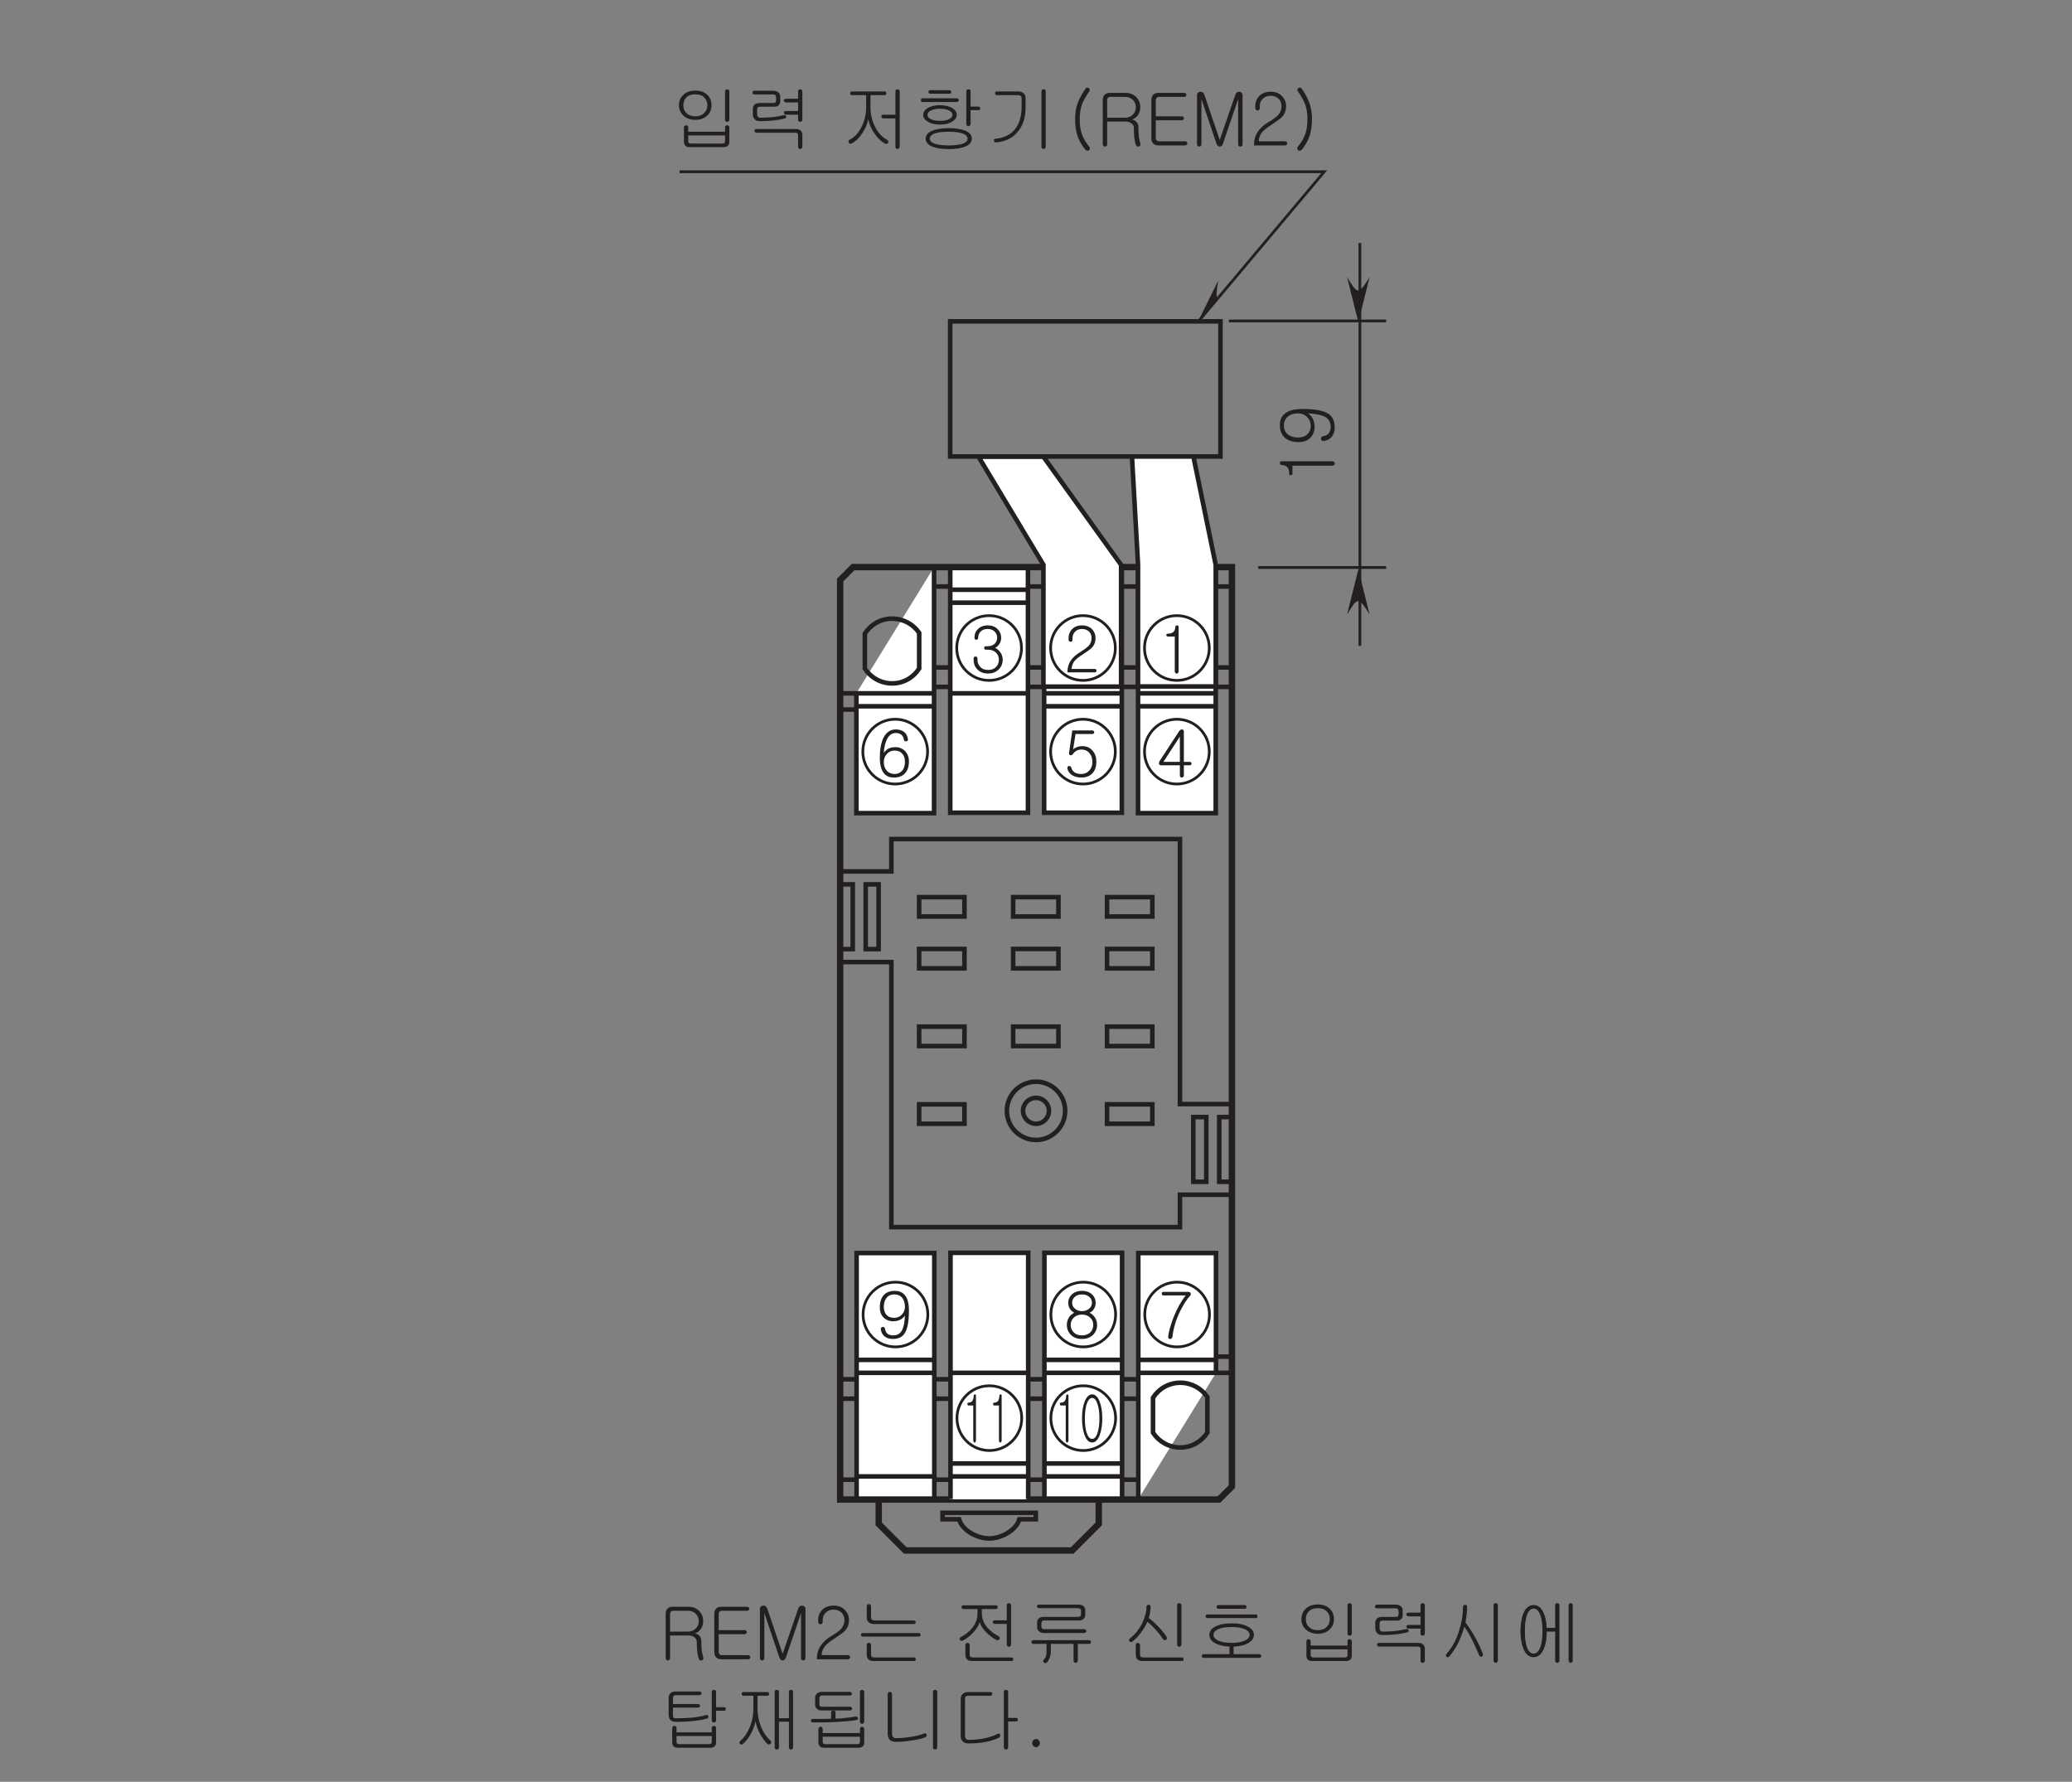 <?xml version="1.0" encoding="UTF-8"?>
<svg xmlns="http://www.w3.org/2000/svg" xmlns:xlink="http://www.w3.org/1999/xlink" width="226.77pt" height="195pt" viewBox="0 0 226.77 195" version="1.2">
<rect x="0" y="0" width="226.77" height="195" fill="#808080" stroke="none"/>
<defs>
<g>
<symbol overflow="visible" id="glyph0-0">
<path style="stroke:none;" d="M 1.391 -0.406 L 5.609 -0.406 L 5.609 -4.609 L 1.391 -4.609 Z M 5.953 -0.062 L 1.047 -0.062 L 1.047 -4.953 L 5.953 -4.953 Z M 5.953 -0.062 "/>
</symbol>
<symbol overflow="visible" id="glyph0-1">
<path style="stroke:none;" d="M 0.781 -1.594 L 2.578 -1.594 L 2.578 -4.359 Z M 2.828 -5.141 C 2.953 -5.125 3.016 -5.047 3.016 -4.906 L 3.016 -1.594 L 3.688 -1.594 C 3.734 -1.594 3.781 -1.562 3.812 -1.531 C 3.844 -1.5 3.859 -1.453 3.859 -1.406 C 3.859 -1.344 3.844 -1.312 3.812 -1.281 C 3.766 -1.234 3.719 -1.219 3.656 -1.219 L 3.016 -1.219 L 3.016 -0.078 C 3.016 -0.016 2.984 0.031 2.938 0.062 C 2.891 0.109 2.844 0.125 2.797 0.125 C 2.734 0.125 2.688 0.109 2.641 0.062 C 2.609 0.031 2.578 -0.016 2.578 -0.078 L 2.578 -1.219 L 0.516 -1.219 C 0.406 -1.219 0.328 -1.266 0.297 -1.375 C 0.281 -1.484 0.297 -1.594 0.375 -1.703 L 2.5 -4.953 C 2.578 -5.078 2.688 -5.141 2.828 -5.141 Z M 2.828 -5.141 "/>
</symbol>
<symbol overflow="visible" id="glyph0-2">
<path style="stroke:none;" d="M 3.281 -3.094 C 3.156 -2.922 3.016 -2.812 2.844 -2.75 C 3.094 -2.625 3.281 -2.453 3.438 -2.219 C 3.594 -1.984 3.672 -1.703 3.672 -1.406 C 3.672 -1 3.531 -0.641 3.25 -0.344 C 2.938 -0.031 2.531 0.125 2.016 0.125 C 1.5 0.125 1.094 -0.031 0.781 -0.344 C 0.5 -0.641 0.359 -1 0.359 -1.406 C 0.359 -1.703 0.438 -1.969 0.578 -2.219 C 0.719 -2.438 0.922 -2.625 1.172 -2.75 C 1.016 -2.828 0.875 -2.938 0.75 -3.094 C 0.594 -3.297 0.516 -3.547 0.516 -3.844 C 0.516 -4.188 0.641 -4.484 0.891 -4.734 C 1.172 -5 1.547 -5.141 2.016 -5.141 C 2.484 -5.141 2.859 -5 3.141 -4.734 C 3.391 -4.484 3.516 -4.188 3.516 -3.844 C 3.516 -3.547 3.438 -3.297 3.281 -3.094 Z M 1.094 -2.188 C 0.891 -1.984 0.781 -1.719 0.781 -1.406 C 0.781 -1.094 0.891 -0.828 1.094 -0.609 C 1.328 -0.375 1.625 -0.266 2.016 -0.266 C 2.391 -0.266 2.703 -0.375 2.938 -0.609 C 3.156 -0.828 3.25 -1.094 3.25 -1.406 C 3.25 -1.719 3.156 -1.984 2.938 -2.188 C 2.703 -2.422 2.391 -2.547 2.016 -2.547 C 1.625 -2.547 1.328 -2.422 1.094 -2.188 Z M 1.219 -4.469 C 1.031 -4.297 0.938 -4.094 0.938 -3.844 C 0.938 -3.594 1.031 -3.375 1.219 -3.219 C 1.406 -3.031 1.688 -2.922 2.016 -2.922 C 2.359 -2.922 2.625 -3.031 2.828 -3.219 C 3.016 -3.375 3.109 -3.594 3.109 -3.844 C 3.109 -4.094 3.016 -4.297 2.828 -4.469 C 2.625 -4.656 2.359 -4.75 2.016 -4.75 C 1.688 -4.75 1.406 -4.656 1.219 -4.469 Z M 1.219 -4.469 "/>
</symbol>
<symbol overflow="visible" id="glyph0-3">
<path style="stroke:none;" d="M 0.484 -4.844 C 0.484 -4.969 0.547 -5.031 0.672 -5.031 L 3.391 -5.031 C 3.516 -5.031 3.594 -4.984 3.641 -4.875 C 3.703 -4.781 3.672 -4.688 3.578 -4.594 C 3.234 -4.234 2.891 -3.688 2.531 -2.984 C 2.062 -2.047 1.766 -1.094 1.656 -0.141 C 1.641 -0.047 1.609 0.016 1.547 0.062 C 1.5 0.109 1.438 0.141 1.375 0.125 C 1.312 0.125 1.266 0.094 1.219 0.047 C 1.188 -0.016 1.172 -0.078 1.188 -0.156 C 1.266 -0.75 1.469 -1.469 1.797 -2.297 C 2.188 -3.266 2.625 -4.047 3.109 -4.641 L 0.672 -4.641 C 0.547 -4.641 0.484 -4.719 0.484 -4.844 Z M 0.484 -4.844 "/>
</symbol>
<symbol overflow="visible" id="glyph0-4">
<path style="stroke:none;" d="M 3.297 -4.969 C 3.344 -4.938 3.359 -4.891 3.359 -4.844 C 3.359 -4.781 3.344 -4.734 3.297 -4.703 C 3.266 -4.656 3.203 -4.641 3.141 -4.641 L 1.312 -4.641 L 1.047 -2.953 C 1.172 -3.078 1.312 -3.156 1.484 -3.219 C 1.656 -3.281 1.844 -3.312 2.047 -3.312 C 2.547 -3.312 2.922 -3.141 3.203 -2.781 C 3.469 -2.469 3.594 -2.062 3.594 -1.594 C 3.594 -1.109 3.469 -0.719 3.219 -0.406 C 2.922 -0.047 2.484 0.125 1.906 0.125 C 1.531 0.125 1.203 0.031 0.922 -0.141 C 0.656 -0.328 0.484 -0.562 0.422 -0.859 C 0.406 -0.938 0.406 -0.984 0.438 -1.031 C 0.469 -1.078 0.516 -1.125 0.578 -1.141 C 0.641 -1.141 0.688 -1.141 0.734 -1.109 C 0.797 -1.078 0.828 -1.031 0.844 -0.969 C 0.891 -0.75 1.016 -0.594 1.188 -0.453 C 1.375 -0.328 1.625 -0.266 1.938 -0.266 C 2.312 -0.266 2.609 -0.406 2.844 -0.672 C 3.062 -0.922 3.156 -1.234 3.156 -1.594 C 3.156 -1.953 3.062 -2.281 2.859 -2.516 C 2.641 -2.797 2.344 -2.938 1.969 -2.938 C 1.75 -2.938 1.562 -2.891 1.375 -2.781 C 1.234 -2.703 1.125 -2.594 1.031 -2.453 C 0.938 -2.328 0.828 -2.281 0.734 -2.328 C 0.609 -2.375 0.578 -2.469 0.609 -2.609 L 0.953 -5.031 L 3.141 -5.031 C 3.203 -5.031 3.25 -5 3.297 -4.969 Z M 3.297 -4.969 "/>
</symbol>
<symbol overflow="visible" id="glyph0-5">
<path style="stroke:none;" d="M 1.188 -0.625 C 1.406 -0.375 1.688 -0.266 2.031 -0.266 C 2.375 -0.266 2.641 -0.375 2.859 -0.625 C 3.078 -0.859 3.172 -1.188 3.172 -1.578 C 3.172 -1.938 3.094 -2.219 2.922 -2.438 C 2.719 -2.688 2.422 -2.828 2.047 -2.828 C 1.703 -2.828 1.422 -2.703 1.203 -2.469 C 0.969 -2.219 0.859 -1.938 0.859 -1.562 C 0.859 -1.172 0.969 -0.859 1.188 -0.625 Z M 3.047 -4.891 C 3.297 -4.703 3.453 -4.438 3.5 -4.062 C 3.516 -3.938 3.453 -3.859 3.312 -3.844 C 3.172 -3.812 3.094 -3.875 3.062 -4 C 3.031 -4.234 2.938 -4.406 2.812 -4.531 C 2.656 -4.672 2.438 -4.75 2.172 -4.75 C 1.734 -4.75 1.406 -4.5 1.172 -4 C 1 -3.625 0.891 -3.156 0.859 -2.562 C 0.969 -2.75 1.125 -2.891 1.312 -3.016 C 1.547 -3.141 1.828 -3.203 2.156 -3.203 C 2.516 -3.203 2.828 -3.094 3.109 -2.844 C 3.438 -2.547 3.609 -2.141 3.609 -1.625 C 3.609 -1.062 3.453 -0.625 3.172 -0.328 C 2.891 -0.031 2.484 0.125 1.969 0.125 C 1.531 0.125 1.188 0 0.938 -0.266 C 0.594 -0.625 0.422 -1.219 0.422 -2.062 C 0.422 -2.969 0.562 -3.672 0.812 -4.219 C 1.125 -4.828 1.578 -5.141 2.172 -5.141 C 2.531 -5.141 2.812 -5.047 3.047 -4.891 Z M 3.047 -4.891 "/>
</symbol>
<symbol overflow="visible" id="glyph0-6">
<path style="stroke:none;" d="M 3.062 -4.719 C 3.312 -4.469 3.438 -4.156 3.438 -3.797 C 3.438 -3.5 3.359 -3.234 3.188 -3.031 C 3.062 -2.859 2.922 -2.75 2.781 -2.688 C 2.969 -2.594 3.156 -2.453 3.297 -2.266 C 3.5 -2.016 3.609 -1.719 3.609 -1.375 C 3.609 -0.984 3.469 -0.625 3.188 -0.344 C 2.891 -0.031 2.5 0.125 2.016 0.125 C 1.5 0.125 1.109 -0.031 0.812 -0.344 C 0.547 -0.625 0.422 -0.969 0.422 -1.375 L 0.422 -1.531 C 0.422 -1.594 0.438 -1.641 0.484 -1.688 C 0.531 -1.719 0.578 -1.734 0.641 -1.734 C 0.688 -1.734 0.734 -1.719 0.781 -1.688 C 0.828 -1.641 0.844 -1.594 0.844 -1.531 L 0.844 -1.375 C 0.844 -1.078 0.938 -0.828 1.141 -0.609 C 1.344 -0.375 1.641 -0.266 2.016 -0.266 C 2.375 -0.266 2.672 -0.375 2.891 -0.609 C 3.094 -0.828 3.188 -1.078 3.188 -1.375 C 3.188 -1.688 3.094 -1.938 2.891 -2.141 C 2.672 -2.359 2.375 -2.484 2 -2.484 L 1.766 -2.484 C 1.641 -2.484 1.578 -2.547 1.578 -2.672 C 1.578 -2.797 1.641 -2.859 1.766 -2.859 L 1.953 -2.859 C 2.281 -2.859 2.547 -2.953 2.734 -3.141 C 2.906 -3.312 3 -3.531 3 -3.797 C 3 -4.047 2.906 -4.281 2.734 -4.453 C 2.547 -4.656 2.281 -4.75 1.953 -4.75 C 1.625 -4.75 1.359 -4.656 1.172 -4.453 C 1.016 -4.281 0.922 -4.062 0.922 -3.797 C 0.922 -3.719 0.906 -3.672 0.859 -3.625 C 0.812 -3.594 0.766 -3.562 0.719 -3.562 C 0.656 -3.562 0.609 -3.594 0.578 -3.625 C 0.531 -3.672 0.516 -3.719 0.516 -3.797 C 0.516 -4.172 0.625 -4.469 0.875 -4.719 C 1.141 -5 1.5 -5.141 1.969 -5.141 C 2.422 -5.141 2.797 -5 3.062 -4.719 Z M 3.062 -4.719 "/>
</symbol>
<symbol overflow="visible" id="glyph0-7">
<path style="stroke:none;" d="M 2.891 -4.359 C 2.672 -4.625 2.375 -4.75 2.016 -4.75 C 1.656 -4.75 1.375 -4.641 1.172 -4.391 C 0.969 -4.141 0.859 -3.812 0.859 -3.391 C 0.859 -3.062 0.938 -2.781 1.109 -2.562 C 1.312 -2.312 1.609 -2.188 1.984 -2.188 C 2.328 -2.188 2.609 -2.297 2.828 -2.547 C 3.062 -2.766 3.172 -3.062 3.172 -3.406 C 3.172 -3.781 3.078 -4.109 2.891 -4.359 Z M 0.984 -0.125 C 0.719 -0.312 0.578 -0.594 0.531 -0.953 C 0.516 -1.078 0.578 -1.156 0.734 -1.188 C 0.859 -1.219 0.938 -1.156 0.984 -1.016 C 1.016 -0.797 1.094 -0.625 1.219 -0.484 C 1.375 -0.344 1.594 -0.266 1.875 -0.266 C 2.328 -0.266 2.656 -0.453 2.859 -0.844 C 3.031 -1.172 3.141 -1.703 3.172 -2.438 C 3.062 -2.266 2.906 -2.125 2.719 -2.016 C 2.484 -1.875 2.203 -1.812 1.875 -1.812 C 1.5 -1.812 1.188 -1.922 0.922 -2.141 C 0.594 -2.406 0.422 -2.812 0.422 -3.344 C 0.422 -3.938 0.578 -4.375 0.859 -4.688 C 1.141 -4.984 1.547 -5.141 2.062 -5.141 C 2.5 -5.141 2.828 -5.016 3.094 -4.75 C 3.438 -4.406 3.609 -3.812 3.609 -2.969 C 3.609 -1.859 3.469 -1.078 3.203 -0.594 C 2.938 -0.109 2.484 0.125 1.859 0.125 C 1.5 0.125 1.219 0.047 0.984 -0.125 Z M 0.984 -0.125 "/>
</symbol>
<symbol overflow="visible" id="glyph0-8">
<path style="stroke:none;" d="M 0.984 -4.094 C 0.984 -4.188 1.031 -4.234 1.141 -4.234 C 1.391 -4.234 1.578 -4.297 1.719 -4.391 C 1.875 -4.516 1.953 -4.703 1.969 -4.969 C 1.969 -5.078 2.031 -5.125 2.156 -5.141 C 2.281 -5.141 2.328 -5.094 2.328 -4.969 L 2.328 -0.125 C 2.328 -0.047 2.312 0.016 2.266 0.062 C 2.219 0.109 2.172 0.141 2.125 0.141 C 2.062 0.125 2.016 0.109 1.969 0.062 C 1.922 0.016 1.906 -0.047 1.906 -0.125 L 1.906 -3.922 L 1.156 -3.922 C 1.047 -3.922 1 -3.984 0.984 -4.094 Z M 0.984 -4.094 "/>
</symbol>
<symbol overflow="visible" id="glyph0-9">
<path style="stroke:none;" d="M 3.125 -4.719 C 3.375 -4.453 3.5 -4.141 3.5 -3.766 C 3.5 -3.359 3.391 -3.031 3.156 -2.766 C 3.031 -2.609 2.734 -2.375 2.281 -2.094 L 2.156 -2 C 1.672 -1.703 1.328 -1.422 1.156 -1.188 C 1 -0.969 0.906 -0.703 0.875 -0.375 L 3.406 -0.375 C 3.469 -0.375 3.516 -0.359 3.562 -0.328 C 3.594 -0.281 3.609 -0.234 3.609 -0.188 C 3.609 -0.141 3.594 -0.094 3.562 -0.062 C 3.516 -0.016 3.469 0 3.406 0 L 0.422 0 C 0.422 -0.5 0.547 -0.938 0.797 -1.297 C 1.016 -1.625 1.359 -1.953 1.844 -2.234 C 2.297 -2.516 2.594 -2.75 2.766 -2.922 C 2.969 -3.156 3.062 -3.438 3.062 -3.766 C 3.062 -4.031 2.984 -4.266 2.812 -4.438 C 2.609 -4.641 2.359 -4.75 2.016 -4.75 C 1.688 -4.75 1.438 -4.641 1.25 -4.438 C 1.078 -4.266 0.984 -4.031 0.984 -3.766 L 0.984 -3.562 C 0.984 -3.5 0.969 -3.453 0.922 -3.406 C 0.875 -3.359 0.828 -3.344 0.766 -3.344 C 0.703 -3.344 0.656 -3.359 0.609 -3.406 C 0.578 -3.453 0.547 -3.516 0.547 -3.594 L 0.547 -3.766 C 0.547 -4.141 0.672 -4.453 0.922 -4.719 C 1.188 -5 1.562 -5.141 2.016 -5.141 C 2.484 -5.141 2.859 -5 3.125 -4.719 Z M 3.125 -4.719 "/>
</symbol>
<symbol overflow="visible" id="glyph1-0">
<path style="stroke:none;" d="M 0.969 -0.406 L 3.922 -0.406 L 3.922 -4.609 L 0.969 -4.609 Z M 4.156 -0.062 L 0.734 -0.062 L 0.734 -4.953 L 4.156 -4.953 Z M 4.156 -0.062 "/>
</symbol>
<symbol overflow="visible" id="glyph1-1">
<path style="stroke:none;" d="M 0.688 -4.094 C 0.688 -4.188 0.719 -4.234 0.797 -4.234 C 0.969 -4.234 1.109 -4.297 1.203 -4.391 C 1.312 -4.516 1.359 -4.703 1.375 -4.969 C 1.375 -5.078 1.422 -5.125 1.5 -5.141 C 1.594 -5.141 1.625 -5.094 1.625 -4.969 L 1.625 -0.125 C 1.625 -0.047 1.609 0.016 1.578 0.062 C 1.547 0.109 1.516 0.141 1.484 0.141 C 1.438 0.125 1.406 0.109 1.375 0.062 C 1.344 0.016 1.328 -0.047 1.328 -0.125 L 1.328 -3.922 L 0.812 -3.922 C 0.734 -3.922 0.688 -3.984 0.688 -4.094 Z M 0.688 -4.094 "/>
</symbol>
<symbol overflow="visible" id="glyph1-2">
<path style="stroke:none;" d="M 2.234 -4.328 C 2.422 -3.828 2.516 -3.234 2.516 -2.5 C 2.516 -1.797 2.422 -1.188 2.234 -0.688 C 2.031 -0.141 1.75 0.125 1.406 0.125 C 1.062 0.125 0.781 -0.141 0.578 -0.688 C 0.391 -1.188 0.297 -1.797 0.297 -2.5 C 0.297 -3.234 0.391 -3.828 0.578 -4.328 C 0.781 -4.859 1.062 -5.141 1.406 -5.141 C 1.75 -5.141 2.031 -4.859 2.234 -4.328 Z M 0.797 -4.047 C 0.672 -3.641 0.609 -3.109 0.609 -2.5 C 0.609 -1.891 0.672 -1.375 0.797 -0.953 C 0.953 -0.484 1.156 -0.266 1.406 -0.266 C 1.656 -0.266 1.859 -0.484 2 -0.953 C 2.141 -1.375 2.203 -1.891 2.203 -2.5 C 2.203 -3.109 2.141 -3.641 2 -4.047 C 1.859 -4.516 1.656 -4.75 1.406 -4.75 C 1.156 -4.75 0.953 -4.516 0.797 -4.047 Z M 0.797 -4.047 "/>
</symbol>
<symbol overflow="visible" id="glyph2-0">
<path style="stroke:none;" d="M 1.594 -0.469 L 6.391 -0.469 L 6.391 -5.266 L 1.594 -5.266 Z M 6.781 -0.078 L 1.203 -0.078 L 1.203 -5.656 L 6.781 -5.656 Z M 6.781 -0.078 "/>
</symbol>
<symbol overflow="visible" id="glyph2-1">
<path style="stroke:none;" d="M 4.109 -5.5 C 4.406 -5.203 4.547 -4.828 4.547 -4.375 C 4.547 -3.938 4.406 -3.578 4.109 -3.281 C 3.781 -2.953 3.344 -2.781 2.781 -2.781 C 2.219 -2.781 1.766 -2.953 1.438 -3.281 C 1.141 -3.578 0.984 -3.938 0.984 -4.375 C 0.984 -4.828 1.141 -5.203 1.438 -5.5 C 1.766 -5.828 2.219 -5.984 2.781 -5.984 C 3.344 -5.984 3.781 -5.828 4.109 -5.5 Z M 1.781 -5.219 C 1.562 -5 1.469 -4.719 1.469 -4.375 C 1.469 -4.047 1.562 -3.766 1.781 -3.547 C 2.016 -3.297 2.359 -3.172 2.781 -3.172 C 3.203 -3.172 3.531 -3.297 3.766 -3.547 C 3.984 -3.766 4.094 -4.047 4.094 -4.375 C 4.094 -4.719 3.984 -5 3.766 -5.219 C 3.531 -5.469 3.203 -5.578 2.781 -5.578 C 2.359 -5.578 2.016 -5.469 1.781 -5.219 Z M 6.422 -2.625 C 6.375 -2.594 6.328 -2.562 6.266 -2.562 C 6.203 -2.562 6.141 -2.594 6.094 -2.625 C 6.047 -2.672 6.031 -2.734 6.031 -2.797 L 6.031 -5.906 C 6.031 -5.969 6.047 -6.031 6.094 -6.062 C 6.141 -6.109 6.203 -6.125 6.266 -6.125 C 6.328 -6.125 6.375 -6.109 6.422 -6.062 C 6.469 -6.031 6.5 -5.984 6.5 -5.922 L 6.5 -2.797 C 6.5 -2.734 6.469 -2.672 6.422 -2.625 Z M 6.094 -2.125 C 6.141 -2.172 6.203 -2.188 6.266 -2.188 C 6.328 -2.188 6.375 -2.172 6.422 -2.125 C 6.469 -2.094 6.5 -2.031 6.5 -1.969 L 6.5 -0.344 C 6.5 -0.188 6.438 -0.062 6.344 0.047 C 6.219 0.156 6.062 0.203 5.875 0.203 L 2.109 0.203 C 1.922 0.203 1.781 0.156 1.688 0.047 C 1.578 -0.062 1.531 -0.188 1.531 -0.359 L 1.531 -1.969 C 1.531 -2.031 1.562 -2.094 1.609 -2.125 C 1.641 -2.172 1.703 -2.188 1.766 -2.188 C 1.828 -2.188 1.875 -2.172 1.922 -2.125 C 1.969 -2.094 2 -2.031 2 -1.969 L 2 -1.484 L 6.031 -1.484 L 6.031 -1.969 C 6.031 -2.031 6.047 -2.094 6.094 -2.125 Z M 2 -1.078 L 2 -0.453 C 2 -0.375 2.016 -0.297 2.062 -0.266 C 2.109 -0.219 2.188 -0.188 2.297 -0.188 L 5.734 -0.188 C 5.859 -0.188 5.922 -0.219 5.969 -0.25 C 6 -0.281 6.031 -0.344 6.031 -0.453 L 6.031 -1.078 Z M 2 -1.078 "/>
</symbol>
<symbol overflow="visible" id="glyph2-2">
<path style="stroke:none;" d="M 3.875 -5.781 C 4.016 -5.672 4.078 -5.516 4.078 -5.328 L 4.078 -4.828 C 4.078 -4.641 4.031 -4.5 3.922 -4.391 C 3.797 -4.266 3.641 -4.219 3.422 -4.219 L 1.891 -4.219 C 1.766 -4.219 1.672 -4.188 1.625 -4.141 C 1.578 -4.094 1.547 -4.016 1.547 -3.891 L 1.547 -3.391 C 1.547 -3.281 1.578 -3.172 1.641 -3.125 C 1.688 -3.047 1.781 -3.016 1.906 -3.016 C 2.438 -3.016 2.922 -3.047 3.344 -3.094 C 3.719 -3.141 4.094 -3.203 4.469 -3.297 C 4.531 -3.312 4.594 -3.312 4.641 -3.281 C 4.672 -3.25 4.703 -3.203 4.734 -3.156 C 4.75 -3.109 4.75 -3.062 4.719 -3.031 C 4.688 -2.984 4.641 -2.953 4.578 -2.938 C 4.125 -2.812 3.688 -2.75 3.266 -2.703 C 2.875 -2.656 2.391 -2.641 1.844 -2.641 C 1.594 -2.641 1.406 -2.703 1.266 -2.859 C 1.156 -3 1.078 -3.172 1.078 -3.391 L 1.078 -4 C 1.078 -4.172 1.141 -4.312 1.25 -4.438 C 1.391 -4.562 1.562 -4.625 1.766 -4.625 L 3.297 -4.625 C 3.422 -4.625 3.5 -4.641 3.547 -4.688 C 3.594 -4.734 3.625 -4.797 3.625 -4.906 L 3.625 -5.25 C 3.625 -5.359 3.594 -5.453 3.531 -5.5 C 3.469 -5.547 3.391 -5.562 3.281 -5.562 L 1.281 -5.562 C 1.125 -5.562 1.031 -5.625 1.047 -5.766 C 1.047 -5.906 1.125 -5.969 1.297 -5.969 L 3.312 -5.969 C 3.547 -5.969 3.734 -5.906 3.875 -5.781 Z M 6.422 -2.625 C 6.375 -2.594 6.328 -2.562 6.266 -2.562 C 6.203 -2.562 6.141 -2.594 6.094 -2.625 C 6.047 -2.672 6.031 -2.734 6.031 -2.797 L 6.031 -3.344 L 4.734 -3.344 C 4.641 -3.344 4.594 -3.359 4.547 -3.406 C 4.5 -3.438 4.484 -3.484 4.484 -3.547 C 4.484 -3.594 4.5 -3.656 4.531 -3.688 C 4.578 -3.719 4.641 -3.75 4.719 -3.75 L 6.031 -3.75 L 6.031 -4.688 L 4.75 -4.688 C 4.656 -4.688 4.594 -4.703 4.547 -4.766 C 4.5 -4.797 4.484 -4.844 4.469 -4.891 C 4.469 -4.953 4.484 -5 4.531 -5.031 C 4.562 -5.062 4.625 -5.094 4.703 -5.094 L 6.031 -5.094 L 6.031 -5.906 C 6.031 -5.969 6.047 -6.031 6.094 -6.062 C 6.141 -6.109 6.203 -6.125 6.266 -6.125 C 6.328 -6.125 6.375 -6.109 6.422 -6.062 C 6.469 -6.031 6.5 -5.984 6.5 -5.922 L 6.5 -2.797 C 6.5 -2.734 6.469 -2.672 6.422 -2.625 Z M 6.312 -1.609 C 6.438 -1.484 6.5 -1.328 6.5 -1.125 L 6.5 0.172 C 6.5 0.234 6.469 0.297 6.422 0.344 C 6.375 0.391 6.328 0.406 6.266 0.406 C 6.203 0.406 6.141 0.391 6.094 0.344 C 6.047 0.297 6.031 0.234 6.031 0.172 L 6.031 -1.109 C 6.031 -1.203 6 -1.266 5.953 -1.312 C 5.906 -1.359 5.828 -1.375 5.703 -1.375 L 1.484 -1.375 C 1.344 -1.375 1.266 -1.453 1.266 -1.594 C 1.266 -1.719 1.328 -1.781 1.484 -1.781 L 5.75 -1.781 C 5.984 -1.781 6.172 -1.734 6.312 -1.609 Z M 6.312 -1.609 "/>
</symbol>
<symbol overflow="visible" id="glyph2-3">
<path style="stroke:none;" d=""/>
</symbol>
<symbol overflow="visible" id="glyph2-4">
<path style="stroke:none;" d="M 5.031 -5.688 C 5.031 -5.547 4.969 -5.484 4.844 -5.484 L 3.297 -5.484 L 3.297 -4.219 C 3.297 -3.406 3.469 -2.672 3.812 -2 C 4.141 -1.359 4.578 -0.891 5.125 -0.594 C 5.203 -0.547 5.234 -0.5 5.25 -0.438 C 5.266 -0.375 5.266 -0.312 5.234 -0.266 C 5.203 -0.219 5.156 -0.172 5.109 -0.156 C 5.031 -0.141 4.953 -0.156 4.875 -0.188 C 4.469 -0.422 4.078 -0.781 3.734 -1.297 C 3.375 -1.812 3.156 -2.328 3.062 -2.859 C 2.953 -2.328 2.734 -1.797 2.391 -1.297 C 2.047 -0.781 1.656 -0.406 1.219 -0.188 C 1.156 -0.156 1.094 -0.156 1.031 -0.188 C 0.984 -0.203 0.938 -0.234 0.922 -0.297 C 0.891 -0.344 0.875 -0.406 0.891 -0.469 C 0.906 -0.531 0.953 -0.578 1.016 -0.609 C 1.547 -0.875 1.984 -1.328 2.312 -2 C 2.656 -2.656 2.828 -3.406 2.828 -4.219 L 2.828 -5.484 L 1.297 -5.484 C 1.141 -5.484 1.078 -5.547 1.078 -5.688 C 1.078 -5.828 1.156 -5.891 1.297 -5.891 L 4.844 -5.891 C 4.969 -5.891 5.031 -5.828 5.031 -5.688 Z M 6.422 0.328 C 6.375 0.375 6.328 0.406 6.266 0.406 C 6.203 0.406 6.141 0.375 6.094 0.328 C 6.047 0.281 6.031 0.203 6.031 0.125 L 6.031 -2.938 L 4.75 -2.938 C 4.656 -2.938 4.609 -2.969 4.562 -3 C 4.516 -3.047 4.5 -3.094 4.484 -3.141 C 4.484 -3.188 4.5 -3.234 4.547 -3.281 C 4.578 -3.328 4.625 -3.344 4.703 -3.344 L 6.031 -3.344 L 6.031 -5.891 C 6.031 -5.969 6.047 -6.031 6.094 -6.062 C 6.141 -6.109 6.203 -6.125 6.266 -6.125 C 6.328 -6.125 6.375 -6.109 6.422 -6.062 C 6.469 -6.031 6.5 -5.969 6.5 -5.891 L 6.5 0.125 C 6.5 0.203 6.469 0.266 6.422 0.328 Z M 6.422 0.328 "/>
</symbol>
<symbol overflow="visible" id="glyph2-5">
<path style="stroke:none;" d="M 4.141 -5.844 C 4.156 -5.703 4.078 -5.641 3.938 -5.641 L 1.875 -5.641 C 1.734 -5.641 1.656 -5.703 1.656 -5.844 C 1.656 -5.969 1.734 -6.031 1.875 -6.031 L 3.922 -6.031 C 4.078 -6.031 4.141 -5.969 4.141 -5.844 Z M 4.922 -5.078 C 4.953 -5.031 4.984 -4.984 4.984 -4.938 C 4.984 -4.891 4.969 -4.844 4.922 -4.797 C 4.891 -4.766 4.828 -4.734 4.766 -4.734 L 1.031 -4.734 C 0.891 -4.734 0.828 -4.797 0.828 -4.938 C 0.828 -5.062 0.891 -5.141 1.031 -5.141 L 4.75 -5.141 C 4.828 -5.141 4.875 -5.125 4.922 -5.078 Z M 4.281 -4.062 C 4.594 -3.859 4.75 -3.609 4.75 -3.328 C 4.75 -3.047 4.594 -2.797 4.281 -2.609 C 3.938 -2.375 3.484 -2.266 2.922 -2.266 C 2.344 -2.266 1.891 -2.375 1.547 -2.609 C 1.234 -2.797 1.078 -3.047 1.078 -3.328 C 1.078 -3.609 1.234 -3.859 1.547 -4.062 C 1.891 -4.266 2.344 -4.391 2.922 -4.391 C 3.484 -4.391 3.938 -4.266 4.281 -4.062 Z M 1.891 -3.797 C 1.656 -3.656 1.547 -3.5 1.547 -3.328 C 1.547 -3.141 1.656 -3 1.891 -2.875 C 2.141 -2.734 2.484 -2.672 2.922 -2.672 C 3.359 -2.672 3.703 -2.734 3.938 -2.875 C 4.172 -3 4.281 -3.141 4.281 -3.328 C 4.281 -3.5 4.172 -3.656 3.938 -3.797 C 3.688 -3.922 3.359 -4 2.922 -4 C 2.5 -4 2.141 -3.922 1.891 -3.797 Z M 7.109 -4.234 C 7.172 -4.234 7.219 -4.219 7.266 -4.188 C 7.297 -4.141 7.312 -4.094 7.328 -4.047 C 7.328 -4 7.312 -3.938 7.281 -3.906 C 7.234 -3.859 7.188 -3.844 7.141 -3.844 L 6.266 -3.844 L 6.266 -2.328 C 6.266 -2.25 6.25 -2.203 6.188 -2.156 C 6.141 -2.109 6.094 -2.094 6.031 -2.094 C 5.969 -2.094 5.922 -2.109 5.875 -2.156 C 5.828 -2.203 5.797 -2.266 5.797 -2.328 L 5.797 -5.922 C 5.797 -6.047 5.891 -6.125 6.031 -6.125 C 6.188 -6.125 6.266 -6.062 6.266 -5.922 L 6.266 -4.234 Z M 5.797 -1.547 C 6.203 -1.344 6.406 -1.062 6.406 -0.734 C 6.406 -0.391 6.203 -0.109 5.797 0.094 C 5.344 0.297 4.703 0.422 3.875 0.422 C 3.031 0.422 2.391 0.297 1.953 0.094 C 1.547 -0.109 1.344 -0.391 1.344 -0.734 C 1.344 -1.062 1.547 -1.344 1.953 -1.547 C 2.391 -1.75 3.031 -1.875 3.875 -1.875 C 4.703 -1.875 5.344 -1.75 5.797 -1.547 Z M 2.297 -1.281 C 1.969 -1.141 1.797 -0.953 1.797 -0.734 C 1.797 -0.5 1.969 -0.312 2.297 -0.188 C 2.656 -0.062 3.172 0.016 3.875 0.016 C 4.562 0.016 5.094 -0.062 5.453 -0.188 C 5.766 -0.312 5.938 -0.5 5.938 -0.734 C 5.938 -0.953 5.766 -1.141 5.453 -1.281 C 5.094 -1.406 4.562 -1.484 3.875 -1.484 C 3.172 -1.484 2.656 -1.406 2.297 -1.281 Z M 2.297 -1.281 "/>
</symbol>
<symbol overflow="visible" id="glyph2-6">
<path style="stroke:none;" d="M 4.078 -5.688 C 4.234 -5.547 4.297 -5.375 4.297 -5.141 L 4.297 -4.219 C 4.297 -3.031 4 -2.078 3.359 -1.391 C 2.781 -0.734 2.016 -0.391 1.047 -0.312 C 0.906 -0.312 0.828 -0.375 0.828 -0.516 C 0.812 -0.641 0.875 -0.703 1.016 -0.719 C 1.922 -0.812 2.609 -1.141 3.078 -1.688 C 3.594 -2.297 3.859 -3.141 3.859 -4.234 L 3.859 -5.156 C 3.859 -5.266 3.828 -5.344 3.766 -5.391 C 3.703 -5.453 3.594 -5.484 3.484 -5.484 L 1.172 -5.484 C 1.016 -5.484 0.953 -5.547 0.953 -5.688 C 0.938 -5.828 1.016 -5.891 1.156 -5.891 L 3.469 -5.891 C 3.734 -5.891 3.922 -5.828 4.078 -5.688 Z M 6.422 0.328 C 6.375 0.375 6.328 0.406 6.266 0.406 C 6.203 0.406 6.141 0.375 6.094 0.328 C 6.047 0.281 6.031 0.234 6.031 0.156 L 6.031 -5.922 C 6.031 -5.984 6.047 -6.031 6.094 -6.078 C 6.141 -6.109 6.203 -6.125 6.266 -6.125 C 6.328 -6.125 6.375 -6.109 6.422 -6.078 C 6.469 -6.031 6.5 -5.984 6.5 -5.922 L 6.5 0.156 C 6.5 0.234 6.469 0.281 6.422 0.328 Z M 6.422 0.328 "/>
</symbol>
<symbol overflow="visible" id="glyph2-7">
<path style="stroke:none;" d="M 7.031 -6.312 C 7.094 -6.312 7.141 -6.297 7.203 -6.266 C 7.266 -6.234 7.297 -6.188 7.312 -6.125 C 7.328 -6.062 7.312 -6 7.281 -5.922 C 6.891 -5.359 6.625 -4.875 6.469 -4.484 C 6.312 -4.016 6.219 -3.469 6.219 -2.859 C 6.219 -2.219 6.297 -1.672 6.453 -1.234 C 6.609 -0.781 6.875 -0.312 7.266 0.156 C 7.328 0.219 7.344 0.281 7.328 0.375 C 7.328 0.438 7.297 0.5 7.234 0.531 C 7.188 0.578 7.125 0.609 7.062 0.594 C 6.984 0.594 6.922 0.562 6.859 0.5 C 6.453 0.016 6.156 -0.5 5.969 -1.062 C 5.797 -1.578 5.719 -2.188 5.719 -2.859 C 5.719 -3.5 5.812 -4.078 5.984 -4.578 C 6.156 -5.062 6.453 -5.609 6.859 -6.203 C 6.906 -6.266 6.953 -6.297 7.031 -6.312 Z M 7.031 -6.312 "/>
</symbol>
<symbol overflow="visible" id="glyph2-8">
<path style="stroke:none;" d="M 3.25 -5.734 C 3.75 -5.734 4.156 -5.562 4.453 -5.234 C 4.734 -4.938 4.859 -4.578 4.859 -4.156 C 4.859 -3.844 4.781 -3.562 4.609 -3.312 C 4.453 -3.078 4.219 -2.906 3.938 -2.797 C 4.125 -2.797 4.281 -2.719 4.422 -2.578 C 4.578 -2.422 4.656 -2.219 4.656 -1.969 C 4.656 -1.562 4.672 -1.203 4.703 -0.906 C 4.75 -0.641 4.797 -0.406 4.859 -0.219 C 4.891 -0.141 4.891 -0.062 4.859 0 C 4.828 0.062 4.781 0.109 4.703 0.125 C 4.656 0.156 4.594 0.156 4.531 0.125 C 4.453 0.109 4.422 0.062 4.391 -0.016 C 4.312 -0.219 4.25 -0.5 4.203 -0.844 C 4.172 -1.156 4.156 -1.5 4.156 -1.891 C 4.156 -2.109 4.062 -2.281 3.875 -2.406 C 3.719 -2.531 3.5 -2.594 3.25 -2.594 L 1.234 -2.594 L 1.234 -0.125 C 1.234 -0.047 1.219 0.031 1.156 0.078 C 1.109 0.125 1.047 0.141 1 0.141 C 0.922 0.141 0.875 0.125 0.828 0.078 C 0.781 0.031 0.75 -0.047 0.75 -0.125 L 0.75 -4.969 C 0.75 -5.188 0.812 -5.359 0.922 -5.5 C 1.062 -5.656 1.25 -5.734 1.5 -5.734 Z M 4.078 -3.391 C 4.266 -3.594 4.375 -3.859 4.375 -4.156 C 4.375 -4.453 4.266 -4.719 4.078 -4.938 C 3.844 -5.172 3.562 -5.297 3.188 -5.297 L 1.578 -5.297 C 1.469 -5.297 1.375 -5.25 1.312 -5.188 C 1.266 -5.125 1.234 -5.031 1.234 -4.938 L 1.234 -3.016 L 3.188 -3.016 C 3.562 -3.016 3.844 -3.141 4.078 -3.391 Z M 4.078 -3.391 "/>
</symbol>
<symbol overflow="visible" id="glyph2-9">
<path style="stroke:none;" d="M 4.516 -5.672 C 4.547 -5.625 4.578 -5.578 4.578 -5.516 C 4.578 -5.453 4.547 -5.406 4.516 -5.359 C 4.469 -5.312 4.406 -5.297 4.328 -5.297 L 1.578 -5.297 C 1.469 -5.297 1.375 -5.25 1.312 -5.188 C 1.266 -5.125 1.234 -5.031 1.234 -4.938 L 1.234 -3.172 L 4.062 -3.172 C 4.141 -3.172 4.203 -3.156 4.25 -3.109 C 4.281 -3.078 4.312 -3.016 4.312 -2.969 C 4.312 -2.891 4.281 -2.844 4.25 -2.812 C 4.203 -2.766 4.141 -2.734 4.062 -2.734 L 1.234 -2.734 L 1.234 -0.781 C 1.234 -0.672 1.266 -0.594 1.312 -0.547 C 1.375 -0.469 1.469 -0.438 1.578 -0.438 L 4.438 -0.438 C 4.516 -0.438 4.578 -0.406 4.625 -0.375 C 4.656 -0.328 4.688 -0.266 4.688 -0.219 C 4.688 -0.156 4.656 -0.109 4.625 -0.062 C 4.578 -0.016 4.516 0.016 4.438 0.016 L 1.5 0.016 C 1.25 0.016 1.062 -0.078 0.922 -0.219 C 0.812 -0.375 0.75 -0.531 0.75 -0.75 L 0.75 -4.969 C 0.75 -5.188 0.812 -5.359 0.922 -5.5 C 1.062 -5.656 1.25 -5.734 1.5 -5.734 L 4.328 -5.734 C 4.406 -5.734 4.469 -5.703 4.516 -5.672 Z M 4.516 -5.672 "/>
</symbol>
<symbol overflow="visible" id="glyph2-10">
<path style="stroke:none;" d="M 0.859 -5.75 C 0.906 -5.812 1 -5.859 1.094 -5.859 C 1.188 -5.875 1.281 -5.844 1.359 -5.797 C 1.438 -5.75 1.5 -5.672 1.531 -5.594 L 1.703 -5.094 L 3.234 -0.578 L 4.953 -5.562 C 4.984 -5.656 5.047 -5.734 5.125 -5.797 C 5.219 -5.844 5.297 -5.859 5.391 -5.859 C 5.5 -5.844 5.562 -5.812 5.625 -5.75 C 5.703 -5.688 5.734 -5.594 5.734 -5.484 L 5.734 -0.109 C 5.734 -0.031 5.719 0.031 5.656 0.078 C 5.609 0.125 5.562 0.141 5.5 0.141 C 5.422 0.141 5.359 0.125 5.312 0.078 C 5.266 0.031 5.25 -0.031 5.25 -0.109 L 5.25 -5.047 L 3.578 -0.141 C 3.5 0.047 3.391 0.141 3.234 0.141 C 3.094 0.141 2.969 0.047 2.891 -0.141 L 1.234 -5.047 L 1.234 -0.109 C 1.234 -0.031 1.219 0.031 1.156 0.078 C 1.109 0.125 1.047 0.141 1 0.141 C 0.922 0.141 0.875 0.125 0.828 0.078 C 0.781 0.031 0.75 -0.031 0.75 -0.109 L 0.75 -5.484 C 0.75 -5.594 0.781 -5.688 0.859 -5.75 Z M 0.859 -5.75 "/>
</symbol>
<symbol overflow="visible" id="glyph2-11">
<path style="stroke:none;" d="M 3.562 -5.375 C 3.844 -5.078 4 -4.719 4 -4.297 C 4 -3.828 3.859 -3.453 3.609 -3.156 C 3.453 -2.969 3.109 -2.719 2.609 -2.391 L 2.453 -2.281 C 1.906 -1.938 1.516 -1.625 1.312 -1.344 C 1.141 -1.109 1.031 -0.812 1 -0.438 L 3.891 -0.438 C 3.953 -0.438 4.016 -0.406 4.062 -0.375 C 4.094 -0.328 4.125 -0.266 4.125 -0.219 C 4.125 -0.156 4.094 -0.109 4.062 -0.062 C 4.016 -0.016 3.953 0.016 3.891 0.016 L 0.484 0.016 C 0.484 -0.562 0.625 -1.062 0.906 -1.484 C 1.156 -1.859 1.547 -2.219 2.094 -2.547 C 2.625 -2.859 2.969 -3.125 3.141 -3.328 C 3.375 -3.594 3.5 -3.906 3.5 -4.297 C 3.5 -4.609 3.406 -4.859 3.203 -5.062 C 2.984 -5.297 2.688 -5.422 2.312 -5.422 C 1.938 -5.422 1.641 -5.297 1.422 -5.062 C 1.219 -4.859 1.125 -4.609 1.125 -4.297 L 1.125 -4.078 C 1.125 -4 1.109 -3.938 1.047 -3.891 C 1 -3.844 0.938 -3.812 0.875 -3.812 C 0.812 -3.812 0.75 -3.844 0.703 -3.891 C 0.656 -3.938 0.625 -4.016 0.625 -4.094 L 0.625 -4.297 C 0.625 -4.734 0.766 -5.078 1.047 -5.375 C 1.359 -5.703 1.781 -5.859 2.312 -5.859 C 2.828 -5.859 3.25 -5.703 3.562 -5.375 Z M 3.562 -5.375 "/>
</symbol>
<symbol overflow="visible" id="glyph2-12">
<path style="stroke:none;" d="M 1.984 -4.578 C 2.156 -4.078 2.25 -3.5 2.25 -2.859 C 2.25 -2.188 2.156 -1.578 2 -1.062 C 1.812 -0.5 1.516 0.016 1.125 0.5 C 1.047 0.562 0.984 0.594 0.906 0.594 C 0.844 0.609 0.781 0.578 0.734 0.531 C 0.672 0.5 0.641 0.438 0.641 0.375 C 0.625 0.281 0.656 0.219 0.703 0.156 C 1.094 -0.312 1.359 -0.781 1.516 -1.234 C 1.672 -1.672 1.75 -2.219 1.75 -2.859 C 1.75 -3.469 1.672 -4.016 1.5 -4.484 C 1.344 -4.875 1.078 -5.359 0.703 -5.922 C 0.656 -6 0.641 -6.062 0.656 -6.125 C 0.672 -6.188 0.719 -6.234 0.781 -6.266 C 0.828 -6.297 0.891 -6.312 0.938 -6.312 C 1.016 -6.297 1.062 -6.266 1.125 -6.203 C 1.531 -5.609 1.812 -5.062 1.984 -4.578 Z M 1.984 -4.578 "/>
</symbol>
<symbol overflow="visible" id="glyph2-13">
<path style="stroke:none;" d="M 1.578 -4.031 C 1.422 -4.156 1.359 -4.312 1.359 -4.516 L 1.359 -5.781 C 1.359 -5.859 1.375 -5.922 1.422 -5.969 C 1.469 -6.016 1.531 -6.031 1.594 -6.031 C 1.656 -6.031 1.703 -6.016 1.75 -5.969 C 1.797 -5.922 1.828 -5.859 1.828 -5.781 L 1.828 -4.609 C 1.828 -4.484 1.859 -4.391 1.922 -4.328 C 1.984 -4.266 2.078 -4.234 2.234 -4.234 L 6.484 -4.234 C 6.562 -4.234 6.609 -4.219 6.656 -4.188 C 6.688 -4.141 6.719 -4.094 6.719 -4.047 C 6.719 -4 6.703 -3.938 6.672 -3.906 C 6.625 -3.859 6.578 -3.844 6.516 -3.844 L 2.156 -3.844 C 1.922 -3.844 1.734 -3.906 1.578 -4.031 Z M 7.188 -2.812 C 7.219 -2.781 7.234 -2.734 7.25 -2.672 C 7.25 -2.625 7.234 -2.578 7.203 -2.531 C 7.172 -2.5 7.125 -2.469 7.078 -2.469 L 0.938 -2.469 C 0.812 -2.469 0.734 -2.531 0.734 -2.672 C 0.734 -2.797 0.797 -2.859 0.938 -2.859 L 7.016 -2.859 C 7.078 -2.859 7.141 -2.844 7.188 -2.812 Z M 1.828 -0.547 C 1.828 -0.406 1.859 -0.312 1.906 -0.266 C 1.953 -0.219 2.062 -0.188 2.203 -0.188 L 6.516 -0.188 C 6.656 -0.188 6.719 -0.125 6.719 0.016 C 6.719 0.141 6.656 0.203 6.516 0.203 L 2.031 0.203 C 1.828 0.203 1.656 0.141 1.531 0.016 C 1.406 -0.109 1.359 -0.281 1.359 -0.484 L 1.359 -1.531 C 1.359 -1.625 1.375 -1.688 1.422 -1.734 C 1.469 -1.781 1.531 -1.797 1.594 -1.797 C 1.656 -1.797 1.703 -1.781 1.75 -1.734 C 1.797 -1.688 1.828 -1.609 1.828 -1.531 Z M 1.828 -0.547 "/>
</symbol>
<symbol overflow="visible" id="glyph2-14">
<path style="stroke:none;" d="M 5.031 -5.688 C 5.031 -5.547 4.969 -5.484 4.844 -5.484 L 3.297 -5.484 L 3.297 -5.078 C 3.297 -4.484 3.484 -3.938 3.875 -3.484 C 4.172 -3.125 4.594 -2.797 5.125 -2.516 C 5.203 -2.469 5.234 -2.422 5.25 -2.359 C 5.266 -2.297 5.266 -2.25 5.234 -2.203 C 5.203 -2.141 5.156 -2.094 5.094 -2.078 C 5.016 -2.062 4.938 -2.078 4.875 -2.109 C 4.438 -2.344 4.062 -2.641 3.734 -2.984 C 3.375 -3.359 3.156 -3.703 3.062 -4.062 C 2.953 -3.672 2.719 -3.297 2.375 -2.938 C 2.047 -2.562 1.656 -2.266 1.219 -2.031 C 1.156 -2 1.078 -2 1.016 -2.016 C 0.969 -2.031 0.938 -2.062 0.906 -2.125 C 0.875 -2.172 0.859 -2.234 0.875 -2.281 C 0.891 -2.344 0.938 -2.375 1 -2.422 C 1.531 -2.688 1.953 -3.031 2.266 -3.438 C 2.641 -3.906 2.828 -4.453 2.828 -5.062 L 2.828 -5.484 L 1.297 -5.484 C 1.141 -5.484 1.078 -5.547 1.078 -5.688 C 1.078 -5.828 1.156 -5.891 1.297 -5.891 L 4.844 -5.891 C 4.969 -5.891 5.031 -5.828 5.031 -5.688 Z M 6.422 -1.422 C 6.375 -1.391 6.328 -1.359 6.266 -1.359 C 6.203 -1.359 6.141 -1.391 6.094 -1.422 C 6.047 -1.484 6.031 -1.531 6.031 -1.609 L 6.031 -3.859 L 4.75 -3.859 C 4.656 -3.859 4.609 -3.875 4.562 -3.922 C 4.516 -3.953 4.5 -4 4.484 -4.062 C 4.484 -4.109 4.5 -4.156 4.547 -4.188 C 4.578 -4.234 4.625 -4.25 4.703 -4.25 L 6.031 -4.25 L 6.031 -5.906 C 6.031 -5.969 6.047 -6.031 6.094 -6.062 C 6.141 -6.109 6.203 -6.125 6.266 -6.125 C 6.328 -6.125 6.375 -6.109 6.422 -6.062 C 6.469 -6.031 6.5 -5.984 6.5 -5.922 L 6.5 -1.609 C 6.5 -1.531 6.469 -1.484 6.422 -1.422 Z M 1.969 -0.547 C 1.969 -0.406 1.984 -0.312 2.047 -0.266 C 2.094 -0.219 2.203 -0.188 2.344 -0.188 L 6.547 -0.188 C 6.672 -0.188 6.734 -0.125 6.734 0.016 C 6.734 0.141 6.672 0.203 6.547 0.203 L 2.266 0.203 C 2.031 0.203 1.844 0.156 1.703 0.047 C 1.562 -0.078 1.5 -0.25 1.5 -0.484 L 1.5 -1.531 C 1.5 -1.609 1.516 -1.672 1.562 -1.719 C 1.609 -1.75 1.656 -1.781 1.734 -1.781 C 1.781 -1.781 1.844 -1.75 1.891 -1.719 C 1.938 -1.672 1.969 -1.609 1.969 -1.531 Z M 1.969 -0.547 "/>
</symbol>
<symbol overflow="visible" id="glyph2-15">
<path style="stroke:none;" d="M 6.438 -5.797 C 6.562 -5.672 6.625 -5.531 6.625 -5.359 L 6.625 -4.875 C 6.625 -4.656 6.562 -4.5 6.438 -4.391 C 6.328 -4.281 6.141 -4.234 5.906 -4.234 L 2.156 -4.234 C 2.047 -4.234 1.953 -4.203 1.906 -4.156 C 1.859 -4.109 1.828 -4.031 1.828 -3.922 L 1.828 -3.578 C 1.828 -3.469 1.859 -3.391 1.922 -3.344 C 1.984 -3.297 2.062 -3.281 2.188 -3.281 L 6.5 -3.281 C 6.578 -3.281 6.641 -3.25 6.688 -3.203 C 6.719 -3.172 6.75 -3.125 6.75 -3.078 C 6.75 -3.016 6.734 -2.969 6.688 -2.938 C 6.641 -2.891 6.594 -2.859 6.516 -2.859 L 2.094 -2.859 C 1.875 -2.859 1.688 -2.922 1.562 -3.047 C 1.422 -3.156 1.359 -3.328 1.359 -3.5 L 1.359 -4.016 C 1.359 -4.188 1.406 -4.344 1.531 -4.453 C 1.656 -4.578 1.844 -4.625 2.078 -4.625 L 5.797 -4.625 C 5.922 -4.625 6 -4.656 6.062 -4.688 C 6.125 -4.734 6.156 -4.797 6.156 -4.875 L 6.156 -5.281 C 6.156 -5.391 6.125 -5.469 6.062 -5.516 C 6.016 -5.547 5.922 -5.578 5.781 -5.578 L 1.578 -5.578 C 1.422 -5.578 1.344 -5.641 1.344 -5.766 C 1.344 -5.906 1.422 -5.969 1.578 -5.969 L 5.875 -5.969 C 6.109 -5.969 6.297 -5.922 6.438 -5.797 Z M 7.25 -1.891 C 7.25 -1.75 7.188 -1.672 7.062 -1.672 L 5.812 -1.672 L 5.812 0.156 C 5.812 0.234 5.781 0.281 5.734 0.328 C 5.688 0.375 5.641 0.406 5.578 0.406 C 5.516 0.406 5.469 0.391 5.422 0.344 C 5.375 0.297 5.344 0.234 5.344 0.172 L 5.344 -1.672 L 2.859 -1.672 L 2.859 -0.938 C 2.859 -0.672 2.828 -0.422 2.75 -0.188 C 2.672 0.016 2.578 0.203 2.438 0.344 C 2.391 0.406 2.328 0.422 2.266 0.438 C 2.203 0.438 2.141 0.406 2.094 0.375 C 2.047 0.328 2.031 0.281 2.016 0.219 C 2.016 0.156 2.047 0.094 2.094 0.047 C 2.219 -0.094 2.297 -0.219 2.344 -0.391 C 2.375 -0.516 2.391 -0.688 2.391 -0.938 L 2.391 -1.672 L 0.922 -1.672 C 0.859 -1.672 0.812 -1.703 0.781 -1.75 C 0.75 -1.781 0.734 -1.828 0.734 -1.891 C 0.734 -1.938 0.75 -1.984 0.797 -2.016 C 0.844 -2.062 0.891 -2.078 0.969 -2.078 L 7.047 -2.078 C 7.172 -2.078 7.234 -2.016 7.25 -1.891 Z M 7.25 -1.891 "/>
</symbol>
<symbol overflow="visible" id="glyph2-16">
<path style="stroke:none;" d="M 2.734 -5.891 C 2.781 -5.938 2.828 -5.953 2.891 -5.953 C 2.953 -5.953 3.016 -5.938 3.047 -5.891 C 3.109 -5.859 3.125 -5.781 3.125 -5.719 C 3.125 -5.531 3.109 -5.328 3.062 -5.094 C 3.031 -4.859 2.984 -4.672 2.922 -4.516 C 3.297 -4.219 3.641 -3.906 3.953 -3.578 C 4.312 -3.203 4.625 -2.828 4.859 -2.469 C 4.906 -2.406 4.922 -2.328 4.906 -2.266 C 4.891 -2.203 4.859 -2.141 4.812 -2.109 C 4.75 -2.078 4.688 -2.062 4.625 -2.078 C 4.562 -2.094 4.516 -2.141 4.469 -2.203 C 4.25 -2.562 3.984 -2.891 3.672 -3.234 C 3.391 -3.547 3.094 -3.844 2.781 -4.094 C 2.594 -3.688 2.375 -3.312 2.125 -2.984 C 1.844 -2.578 1.5 -2.219 1.125 -1.922 C 1.062 -1.875 1.016 -1.859 0.953 -1.875 C 0.891 -1.875 0.844 -1.906 0.812 -1.953 C 0.781 -2 0.766 -2.047 0.766 -2.109 C 0.781 -2.188 0.812 -2.234 0.875 -2.281 C 1.422 -2.703 1.859 -3.25 2.203 -3.938 C 2.5 -4.562 2.672 -5.156 2.672 -5.719 C 2.672 -5.781 2.688 -5.859 2.734 -5.891 Z M 6.422 -1.422 C 6.375 -1.391 6.328 -1.359 6.266 -1.359 C 6.203 -1.359 6.141 -1.391 6.094 -1.422 C 6.047 -1.484 6.031 -1.531 6.031 -1.609 L 6.031 -5.906 C 6.031 -5.969 6.047 -6.031 6.094 -6.062 C 6.141 -6.109 6.203 -6.125 6.266 -6.125 C 6.328 -6.125 6.375 -6.109 6.422 -6.062 C 6.469 -6.031 6.5 -5.984 6.5 -5.922 L 6.5 -1.609 C 6.5 -1.531 6.469 -1.484 6.422 -1.422 Z M 1.969 -0.547 C 1.969 -0.406 1.984 -0.312 2.047 -0.266 C 2.094 -0.219 2.203 -0.188 2.344 -0.188 L 6.547 -0.188 C 6.672 -0.188 6.734 -0.125 6.734 0.016 C 6.734 0.141 6.672 0.203 6.547 0.203 L 2.266 0.203 C 2.031 0.203 1.844 0.156 1.703 0.047 C 1.562 -0.078 1.5 -0.25 1.5 -0.484 L 1.5 -1.531 C 1.5 -1.609 1.516 -1.672 1.562 -1.719 C 1.609 -1.75 1.656 -1.781 1.734 -1.781 C 1.781 -1.781 1.844 -1.75 1.891 -1.719 C 1.938 -1.672 1.969 -1.609 1.969 -1.531 Z M 1.969 -0.547 "/>
</symbol>
<symbol overflow="visible" id="glyph2-17">
<path style="stroke:none;" d="M 6.828 -4.688 C 6.844 -4.562 6.781 -4.5 6.656 -4.5 L 1.359 -4.5 C 1.219 -4.5 1.156 -4.562 1.156 -4.688 C 1.156 -4.828 1.219 -4.891 1.359 -4.891 L 6.625 -4.891 C 6.766 -4.891 6.828 -4.828 6.828 -4.688 Z M 5.625 -5.719 C 5.625 -5.578 5.562 -5.516 5.453 -5.516 L 2.578 -5.516 C 2.438 -5.516 2.359 -5.578 2.359 -5.719 C 2.359 -5.859 2.438 -5.922 2.578 -5.922 L 5.406 -5.922 C 5.547 -5.922 5.609 -5.859 5.625 -5.719 Z M 2.5 -3.266 C 2.188 -3.109 2.016 -2.906 2.016 -2.656 C 2.016 -2.406 2.188 -2.203 2.5 -2.047 C 2.859 -1.875 3.359 -1.781 4 -1.781 C 4.625 -1.781 5.125 -1.875 5.484 -2.047 C 5.797 -2.203 5.969 -2.406 5.969 -2.656 C 5.969 -2.906 5.797 -3.109 5.484 -3.266 C 5.125 -3.438 4.625 -3.516 4 -3.516 C 3.359 -3.516 2.859 -3.438 2.5 -3.266 Z M 7.016 -0.547 C 7.094 -0.547 7.141 -0.531 7.188 -0.484 C 7.219 -0.453 7.25 -0.406 7.25 -0.344 C 7.25 -0.297 7.234 -0.25 7.188 -0.203 C 7.156 -0.172 7.109 -0.141 7.047 -0.141 L 0.938 -0.141 C 0.797 -0.141 0.734 -0.203 0.734 -0.344 C 0.75 -0.484 0.812 -0.547 0.969 -0.547 L 3.766 -0.547 L 3.766 -1.375 C 3.078 -1.406 2.562 -1.531 2.156 -1.766 C 1.75 -2 1.562 -2.297 1.562 -2.656 C 1.562 -3.016 1.75 -3.312 2.156 -3.531 C 2.609 -3.797 3.219 -3.922 4 -3.922 C 4.766 -3.922 5.375 -3.797 5.828 -3.531 C 6.234 -3.312 6.438 -3.016 6.438 -2.656 C 6.438 -2.297 6.234 -2 5.828 -1.766 C 5.422 -1.531 4.891 -1.391 4.219 -1.375 L 4.219 -0.547 Z M 7.016 -0.547 "/>
</symbol>
<symbol overflow="visible" id="glyph2-18">
<path style="stroke:none;" d="M 2.75 -5.891 C 2.797 -5.938 2.844 -5.953 2.922 -5.953 C 2.969 -5.953 3.031 -5.938 3.062 -5.891 C 3.125 -5.859 3.141 -5.797 3.141 -5.719 C 3.141 -5.469 3.125 -5.188 3.078 -4.859 C 3.047 -4.547 3 -4.266 2.953 -4.016 C 3.344 -3.5 3.719 -2.922 4.078 -2.281 C 4.406 -1.672 4.656 -1.125 4.844 -0.609 C 4.875 -0.531 4.875 -0.453 4.859 -0.406 C 4.828 -0.328 4.797 -0.297 4.734 -0.266 C 4.688 -0.25 4.625 -0.25 4.578 -0.281 C 4.516 -0.312 4.469 -0.375 4.438 -0.438 C 4.234 -0.953 4 -1.484 3.734 -2.016 C 3.406 -2.688 3.094 -3.203 2.828 -3.547 C 2.641 -2.891 2.422 -2.328 2.188 -1.828 C 1.922 -1.297 1.594 -0.781 1.188 -0.297 C 1.156 -0.234 1.094 -0.219 1.031 -0.219 C 0.969 -0.203 0.922 -0.219 0.875 -0.266 C 0.844 -0.297 0.812 -0.344 0.812 -0.406 C 0.812 -0.484 0.844 -0.547 0.891 -0.594 C 1.5 -1.266 1.953 -2.109 2.266 -3.141 C 2.547 -4.016 2.688 -4.875 2.688 -5.719 C 2.688 -5.797 2.703 -5.859 2.75 -5.891 Z M 6.422 0.328 C 6.375 0.375 6.328 0.406 6.266 0.406 C 6.203 0.406 6.141 0.375 6.094 0.328 C 6.047 0.281 6.031 0.234 6.031 0.156 L 6.031 -5.922 C 6.031 -5.984 6.047 -6.031 6.094 -6.078 C 6.141 -6.109 6.203 -6.125 6.266 -6.125 C 6.328 -6.125 6.375 -6.109 6.422 -6.078 C 6.469 -6.031 6.5 -5.984 6.5 -5.922 L 6.5 0.156 C 6.5 0.234 6.469 0.281 6.422 0.328 Z M 6.422 0.328 "/>
</symbol>
<symbol overflow="visible" id="glyph2-19">
<path style="stroke:none;" d="M 1.672 -4.781 C 1.531 -4.344 1.469 -3.781 1.469 -3.062 C 1.469 -2.359 1.531 -1.781 1.672 -1.359 C 1.844 -0.859 2.094 -0.609 2.422 -0.609 C 2.75 -0.609 3 -0.859 3.172 -1.359 C 3.328 -1.781 3.391 -2.359 3.391 -3.062 C 3.391 -3.781 3.328 -4.344 3.172 -4.781 C 3 -5.281 2.75 -5.531 2.422 -5.531 C 2.094 -5.531 1.844 -5.281 1.672 -4.781 Z M 6.625 0.328 C 6.594 0.375 6.547 0.406 6.484 0.406 C 6.422 0.406 6.359 0.375 6.328 0.328 C 6.281 0.281 6.25 0.234 6.25 0.156 L 6.25 -5.906 C 6.25 -5.969 6.281 -6.031 6.328 -6.062 C 6.359 -6.109 6.422 -6.125 6.484 -6.125 C 6.547 -6.125 6.594 -6.109 6.625 -6.062 C 6.688 -6.031 6.703 -5.984 6.703 -5.922 L 6.703 0.156 C 6.703 0.234 6.688 0.281 6.625 0.328 Z M 4.844 -6.062 C 4.891 -6.109 4.938 -6.125 5.016 -6.125 C 5.062 -6.125 5.125 -6.109 5.172 -6.078 C 5.219 -6.047 5.25 -5.984 5.25 -5.922 L 5.25 0.156 C 5.25 0.234 5.219 0.281 5.172 0.328 C 5.125 0.375 5.062 0.406 5.016 0.406 C 4.938 0.406 4.891 0.375 4.844 0.328 C 4.797 0.281 4.781 0.234 4.781 0.156 L 4.781 -3.016 L 3.859 -3.016 C 3.859 -2.234 3.75 -1.594 3.516 -1.078 C 3.266 -0.5 2.891 -0.219 2.422 -0.219 C 1.953 -0.219 1.578 -0.5 1.328 -1.078 C 1.109 -1.594 0.984 -2.266 0.984 -3.062 C 0.984 -3.875 1.109 -4.547 1.328 -5.062 C 1.578 -5.641 1.953 -5.922 2.422 -5.922 C 2.891 -5.922 3.266 -5.641 3.516 -5.062 C 3.719 -4.625 3.828 -4.078 3.844 -3.422 L 4.781 -3.422 L 4.781 -5.906 C 4.781 -5.984 4.797 -6.031 4.844 -6.062 Z M 4.844 -6.062 "/>
</symbol>
<symbol overflow="visible" id="glyph2-20">
<path style="stroke:none;" d="M 4.609 -5.891 C 4.656 -5.859 4.672 -5.797 4.672 -5.75 C 4.672 -5.703 4.656 -5.656 4.609 -5.609 C 4.562 -5.578 4.516 -5.547 4.438 -5.547 L 1.875 -5.547 C 1.766 -5.547 1.672 -5.516 1.625 -5.453 C 1.578 -5.391 1.547 -5.297 1.547 -5.188 L 1.547 -4.578 L 4.281 -4.578 C 4.438 -4.578 4.516 -4.516 4.516 -4.391 C 4.516 -4.25 4.438 -4.188 4.281 -4.188 L 1.547 -4.188 L 1.547 -3.359 C 1.547 -3.234 1.578 -3.141 1.609 -3.094 C 1.656 -3.047 1.75 -3.016 1.891 -3.016 C 2.531 -3.016 3.141 -3.047 3.672 -3.094 C 4.266 -3.156 4.75 -3.25 5.125 -3.359 C 5.203 -3.391 5.266 -3.391 5.312 -3.359 C 5.375 -3.344 5.406 -3.312 5.422 -3.25 C 5.453 -3.203 5.438 -3.141 5.406 -3.094 C 5.391 -3.047 5.344 -3 5.281 -2.984 C 4.859 -2.859 4.344 -2.781 3.734 -2.719 C 3.156 -2.656 2.562 -2.625 1.938 -2.625 C 1.641 -2.625 1.422 -2.688 1.281 -2.812 C 1.156 -2.953 1.078 -3.141 1.078 -3.406 L 1.078 -5.281 C 1.078 -5.469 1.156 -5.625 1.266 -5.75 C 1.406 -5.891 1.594 -5.953 1.828 -5.953 L 4.422 -5.953 C 4.5 -5.953 4.562 -5.938 4.609 -5.891 Z M 7.125 -4.234 C 7.266 -4.234 7.328 -4.172 7.328 -4.047 C 7.328 -3.906 7.266 -3.844 7.125 -3.844 L 6.266 -3.844 L 6.266 -2.781 C 6.266 -2.719 6.25 -2.656 6.188 -2.625 C 6.141 -2.578 6.094 -2.562 6.031 -2.562 C 5.969 -2.562 5.922 -2.578 5.875 -2.625 C 5.828 -2.656 5.797 -2.719 5.797 -2.781 L 5.797 -5.922 C 5.797 -6.047 5.891 -6.125 6.031 -6.125 C 6.188 -6.125 6.266 -6.047 6.266 -5.922 L 6.266 -4.234 Z M 5.875 -2.125 C 5.922 -2.172 5.969 -2.188 6.031 -2.188 C 6.094 -2.188 6.141 -2.172 6.188 -2.125 C 6.25 -2.094 6.266 -2.031 6.266 -1.969 L 6.266 -0.344 C 6.266 -0.188 6.219 -0.062 6.109 0.047 C 6 0.156 5.859 0.203 5.656 0.203 L 2.031 0.203 C 1.859 0.203 1.719 0.156 1.625 0.047 C 1.516 -0.062 1.469 -0.188 1.469 -0.359 L 1.469 -1.969 C 1.469 -2.031 1.5 -2.094 1.547 -2.125 C 1.578 -2.172 1.641 -2.188 1.703 -2.188 C 1.75 -2.188 1.812 -2.172 1.859 -2.125 C 1.906 -2.094 1.938 -2.031 1.938 -1.969 L 1.938 -1.484 L 5.797 -1.484 L 5.797 -1.969 C 5.797 -2.031 5.828 -2.094 5.875 -2.125 Z M 1.938 -1.078 L 1.938 -0.453 C 1.938 -0.375 1.953 -0.297 2 -0.266 C 2.047 -0.219 2.109 -0.188 2.219 -0.188 L 5.516 -0.188 C 5.625 -0.188 5.703 -0.219 5.734 -0.25 C 5.781 -0.281 5.797 -0.344 5.797 -0.453 L 5.797 -1.078 Z M 1.938 -1.078 "/>
</symbol>
<symbol overflow="visible" id="glyph2-21">
<path style="stroke:none;" d="M 4.078 -5.688 C 4.078 -5.547 4.016 -5.484 3.891 -5.484 L 2.812 -5.484 L 2.812 -4.125 C 2.812 -3.297 2.984 -2.547 3.297 -1.875 C 3.531 -1.344 3.844 -0.906 4.25 -0.547 C 4.297 -0.5 4.328 -0.453 4.312 -0.375 C 4.312 -0.312 4.297 -0.266 4.25 -0.234 C 4.188 -0.188 4.141 -0.156 4.078 -0.156 C 4.016 -0.141 3.953 -0.172 3.906 -0.203 C 3.609 -0.5 3.344 -0.859 3.094 -1.297 C 2.844 -1.766 2.672 -2.234 2.594 -2.703 C 2.5 -2.219 2.328 -1.75 2.062 -1.297 C 1.828 -0.844 1.531 -0.484 1.203 -0.203 C 1.156 -0.172 1.094 -0.141 1.031 -0.141 C 0.969 -0.156 0.922 -0.172 0.891 -0.219 C 0.844 -0.25 0.828 -0.312 0.844 -0.375 C 0.844 -0.438 0.875 -0.5 0.938 -0.547 C 1.328 -0.891 1.641 -1.328 1.875 -1.859 C 2.203 -2.531 2.359 -3.297 2.359 -4.109 L 2.359 -5.484 L 1.297 -5.484 C 1.156 -5.484 1.078 -5.547 1.078 -5.688 C 1.078 -5.828 1.156 -5.891 1.297 -5.891 L 3.891 -5.891 C 4.016 -5.891 4.078 -5.828 4.078 -5.688 Z M 6.484 -6.125 C 6.641 -6.125 6.703 -6.062 6.703 -5.922 L 6.703 0.172 C 6.703 0.234 6.688 0.297 6.625 0.328 C 6.594 0.375 6.547 0.406 6.484 0.406 C 6.422 0.406 6.359 0.391 6.328 0.344 C 6.281 0.297 6.25 0.25 6.25 0.188 L 6.25 -2.641 L 5.156 -2.641 L 5.156 0.172 C 5.156 0.234 5.141 0.297 5.078 0.344 C 5.031 0.391 4.984 0.406 4.922 0.406 C 4.859 0.406 4.812 0.391 4.766 0.344 C 4.719 0.297 4.688 0.234 4.688 0.172 L 4.688 -5.922 C 4.688 -6.062 4.781 -6.125 4.922 -6.125 C 5.078 -6.125 5.156 -6.062 5.156 -5.922 L 5.156 -3.031 L 6.25 -3.031 L 6.25 -5.922 C 6.25 -6.062 6.328 -6.125 6.484 -6.125 Z M 6.484 -6.125 "/>
</symbol>
<symbol overflow="visible" id="glyph2-22">
<path style="stroke:none;" d="M 5.109 -4.219 C 5.141 -4.188 5.156 -4.141 5.172 -4.078 C 5.172 -4.031 5.156 -3.984 5.125 -3.938 C 5.078 -3.906 5.016 -3.875 4.969 -3.875 L 1.781 -3.875 C 1.594 -3.875 1.422 -3.938 1.297 -4.078 C 1.172 -4.188 1.125 -4.328 1.125 -4.5 L 1.125 -5.234 C 1.125 -5.438 1.188 -5.609 1.312 -5.719 C 1.453 -5.844 1.641 -5.906 1.875 -5.906 L 4.906 -5.906 C 4.969 -5.906 5.031 -5.891 5.078 -5.859 C 5.125 -5.812 5.141 -5.766 5.141 -5.703 C 5.156 -5.656 5.141 -5.609 5.109 -5.578 C 5.062 -5.531 5.016 -5.516 4.953 -5.516 L 1.938 -5.516 C 1.812 -5.516 1.719 -5.484 1.672 -5.438 C 1.609 -5.391 1.594 -5.312 1.594 -5.188 L 1.594 -4.594 C 1.594 -4.484 1.609 -4.406 1.656 -4.359 C 1.719 -4.297 1.812 -4.281 1.953 -4.281 L 4.922 -4.281 C 5 -4.281 5.047 -4.266 5.109 -4.219 Z M 3.359 -2.984 C 3.719 -2.984 4.094 -3.016 4.469 -3.062 C 4.844 -3.094 5.203 -3.141 5.531 -3.203 C 5.594 -3.219 5.656 -3.219 5.703 -3.188 C 5.766 -3.156 5.797 -3.109 5.812 -3.062 C 5.828 -3.016 5.828 -2.969 5.797 -2.922 C 5.766 -2.875 5.719 -2.844 5.641 -2.828 C 5.125 -2.734 4.469 -2.672 3.641 -2.625 C 2.938 -2.578 2.031 -2.562 0.922 -2.562 C 0.75 -2.562 0.656 -2.625 0.656 -2.75 C 0.656 -2.875 0.75 -2.953 0.922 -2.953 L 1.156 -2.953 C 1.516 -2.953 1.781 -2.953 1.984 -2.953 C 2.344 -2.953 2.656 -2.953 2.875 -2.969 L 2.875 -3.672 C 2.875 -3.797 2.969 -3.859 3.125 -3.859 C 3.281 -3.859 3.359 -3.797 3.359 -3.672 Z M 6.422 -2.484 C 6.375 -2.438 6.328 -2.406 6.266 -2.406 C 6.203 -2.406 6.141 -2.438 6.094 -2.484 C 6.047 -2.531 6.031 -2.594 6.031 -2.672 L 6.031 -5.906 C 6.031 -5.969 6.047 -6.031 6.094 -6.062 C 6.141 -6.109 6.203 -6.125 6.266 -6.125 C 6.328 -6.125 6.375 -6.109 6.422 -6.062 C 6.469 -6.031 6.5 -5.984 6.5 -5.922 L 6.5 -2.672 C 6.5 -2.594 6.469 -2.531 6.422 -2.484 Z M 6.094 -2.031 C 6.141 -2.062 6.203 -2.094 6.266 -2.094 C 6.328 -2.094 6.375 -2.062 6.422 -2.031 C 6.469 -1.984 6.5 -1.938 6.5 -1.859 L 6.5 -0.344 C 6.5 -0.188 6.438 -0.062 6.344 0.047 C 6.219 0.156 6.062 0.203 5.875 0.203 L 2.062 0.203 C 1.891 0.203 1.734 0.156 1.641 0.047 C 1.531 -0.062 1.484 -0.188 1.484 -0.359 L 1.484 -1.859 C 1.484 -1.938 1.516 -1.984 1.562 -2.031 C 1.594 -2.062 1.656 -2.094 1.719 -2.094 C 1.781 -2.094 1.844 -2.062 1.875 -2.031 C 1.938 -1.984 1.953 -1.938 1.953 -1.859 L 1.953 -1.406 L 6.031 -1.406 L 6.031 -1.859 C 6.031 -1.938 6.047 -1.984 6.094 -2.031 Z M 1.953 -1 L 1.953 -0.453 C 1.953 -0.375 1.984 -0.297 2.016 -0.266 C 2.062 -0.219 2.141 -0.188 2.25 -0.188 L 5.734 -0.188 C 5.859 -0.188 5.922 -0.219 5.969 -0.25 C 6 -0.281 6.031 -0.344 6.031 -0.453 L 6.031 -1 Z M 1.953 -1 "/>
</symbol>
<symbol overflow="visible" id="glyph2-23">
<path style="stroke:none;" d="M 1.156 -5.859 C 1.203 -5.891 1.25 -5.906 1.312 -5.906 C 1.375 -5.906 1.422 -5.891 1.469 -5.859 C 1.531 -5.812 1.547 -5.75 1.547 -5.672 L 1.547 -1.297 C 1.547 -1.141 1.594 -1.031 1.672 -0.953 C 1.734 -0.875 1.875 -0.844 2.031 -0.844 C 2.469 -0.844 3 -0.891 3.594 -0.984 C 4.234 -1.078 4.703 -1.203 5.016 -1.344 C 5.094 -1.375 5.156 -1.391 5.219 -1.359 C 5.281 -1.344 5.312 -1.297 5.328 -1.25 C 5.359 -1.203 5.359 -1.141 5.344 -1.094 C 5.312 -1.031 5.266 -0.984 5.188 -0.938 C 4.844 -0.797 4.312 -0.672 3.625 -0.578 C 3 -0.484 2.438 -0.438 1.953 -0.438 C 1.656 -0.438 1.438 -0.531 1.281 -0.688 C 1.156 -0.844 1.078 -1.062 1.078 -1.344 L 1.078 -5.672 C 1.078 -5.734 1.109 -5.797 1.156 -5.859 Z M 6.422 0.328 C 6.375 0.375 6.328 0.406 6.266 0.406 C 6.203 0.406 6.141 0.375 6.094 0.328 C 6.047 0.281 6.031 0.234 6.031 0.156 L 6.031 -5.922 C 6.031 -5.984 6.047 -6.031 6.094 -6.078 C 6.141 -6.109 6.203 -6.125 6.266 -6.125 C 6.328 -6.125 6.375 -6.109 6.422 -6.078 C 6.469 -6.031 6.5 -5.984 6.5 -5.922 L 6.5 0.156 C 6.5 0.234 6.469 0.281 6.422 0.328 Z M 6.422 0.328 "/>
</symbol>
<symbol overflow="visible" id="glyph2-24">
<path style="stroke:none;" d="M 4.531 -5.688 C 4.531 -5.547 4.453 -5.484 4.297 -5.484 L 1.891 -5.484 C 1.766 -5.484 1.672 -5.453 1.625 -5.391 C 1.578 -5.344 1.547 -5.25 1.547 -5.109 L 1.547 -1.109 C 1.547 -0.953 1.594 -0.844 1.656 -0.766 C 1.719 -0.688 1.828 -0.656 1.984 -0.656 C 2.578 -0.656 3.141 -0.719 3.703 -0.828 C 4.25 -0.953 4.719 -1.109 5.109 -1.312 C 5.172 -1.344 5.234 -1.359 5.281 -1.344 C 5.344 -1.328 5.375 -1.281 5.391 -1.234 C 5.422 -1.188 5.422 -1.125 5.391 -1.062 C 5.375 -1 5.328 -0.938 5.266 -0.906 C 4.844 -0.688 4.328 -0.516 3.734 -0.422 C 3.188 -0.312 2.594 -0.266 1.953 -0.266 C 1.672 -0.266 1.469 -0.328 1.312 -0.469 C 1.156 -0.625 1.078 -0.828 1.078 -1.094 L 1.078 -5.125 C 1.078 -5.359 1.156 -5.547 1.281 -5.672 C 1.438 -5.812 1.625 -5.891 1.875 -5.891 L 4.312 -5.891 C 4.469 -5.891 4.531 -5.828 4.531 -5.688 Z M 7.141 -3.062 C 7.266 -3.062 7.328 -3 7.328 -2.859 C 7.328 -2.734 7.266 -2.672 7.141 -2.672 L 6.266 -2.672 L 6.266 0.172 C 6.266 0.234 6.25 0.297 6.188 0.328 C 6.141 0.375 6.094 0.406 6.031 0.406 C 5.969 0.406 5.922 0.375 5.875 0.328 C 5.828 0.297 5.797 0.234 5.797 0.172 L 5.797 -5.922 C 5.797 -5.984 5.828 -6.031 5.875 -6.078 C 5.922 -6.109 5.969 -6.125 6.031 -6.125 C 6.094 -6.125 6.141 -6.109 6.188 -6.078 C 6.25 -6.031 6.266 -5.984 6.266 -5.922 L 6.266 -3.062 Z M 7.141 -3.062 "/>
</symbol>
<symbol overflow="visible" id="glyph2-25">
<path style="stroke:none;" d="M 1.641 -0.609 C 1.703 -0.531 1.75 -0.422 1.75 -0.297 C 1.75 -0.188 1.703 -0.094 1.641 -0.016 C 1.562 0.094 1.469 0.141 1.328 0.141 C 1.203 0.141 1.078 0.094 1.016 -0.016 C 0.938 -0.094 0.906 -0.188 0.906 -0.297 C 0.906 -0.422 0.938 -0.531 1.016 -0.609 C 1.078 -0.688 1.203 -0.75 1.328 -0.75 C 1.469 -0.75 1.562 -0.688 1.641 -0.609 Z M 1.641 -0.609 "/>
</symbol>
<symbol overflow="visible" id="glyph3-0">
<path style="stroke:none;" d="M -0.469 -1.594 L -0.469 -6.391 L -5.266 -6.391 L -5.266 -1.594 Z M -0.078 -6.781 L -0.078 -1.203 L -5.656 -1.203 L -5.656 -6.781 Z M -0.078 -6.781 "/>
</symbol>
<symbol overflow="visible" id="glyph3-1">
<path style="stroke:none;" d="M -4.656 -1.125 C -4.781 -1.125 -4.844 -1.188 -4.844 -1.297 C -4.844 -1.594 -4.891 -1.797 -5 -1.953 C -5.141 -2.125 -5.359 -2.234 -5.672 -2.25 C -5.781 -2.25 -5.859 -2.328 -5.859 -2.453 C -5.875 -2.594 -5.797 -2.656 -5.672 -2.656 L -0.141 -2.656 C -0.047 -2.656 0.031 -2.641 0.078 -2.578 C 0.125 -2.531 0.156 -2.469 0.156 -2.422 C 0.141 -2.344 0.125 -2.297 0.078 -2.25 C 0.016 -2.203 -0.062 -2.172 -0.141 -2.172 L -4.484 -2.172 L -4.484 -1.312 C -4.484 -1.203 -4.547 -1.141 -4.656 -1.125 Z M -4.656 -1.125 "/>
</symbol>
<symbol overflow="visible" id="glyph3-2">
<path style="stroke:none;" d="M -4.969 -3.297 C -5.266 -3.047 -5.422 -2.719 -5.422 -2.297 C -5.422 -1.891 -5.281 -1.578 -5 -1.344 C -4.734 -1.109 -4.344 -0.984 -3.875 -0.984 C -3.484 -0.984 -3.172 -1.078 -2.938 -1.266 C -2.641 -1.5 -2.484 -1.828 -2.484 -2.266 C -2.484 -2.656 -2.625 -2.984 -2.891 -3.234 C -3.156 -3.5 -3.484 -3.625 -3.875 -3.625 C -4.312 -3.625 -4.688 -3.516 -4.969 -3.297 Z M -0.141 -1.125 C -0.359 -0.828 -0.672 -0.656 -1.078 -0.609 C -1.234 -0.594 -1.328 -0.656 -1.359 -0.828 C -1.375 -0.984 -1.312 -1.078 -1.156 -1.125 C -0.906 -1.156 -0.703 -1.25 -0.562 -1.391 C -0.391 -1.578 -0.297 -1.828 -0.297 -2.125 C -0.297 -2.656 -0.516 -3.031 -0.953 -3.266 C -1.344 -3.469 -1.953 -3.578 -2.781 -3.625 C -2.578 -3.5 -2.422 -3.328 -2.297 -3.109 C -2.141 -2.828 -2.062 -2.5 -2.062 -2.141 C -2.062 -1.719 -2.188 -1.359 -2.438 -1.047 C -2.75 -0.672 -3.203 -0.484 -3.812 -0.484 C -4.484 -0.484 -4.984 -0.656 -5.344 -0.984 C -5.688 -1.312 -5.859 -1.766 -5.859 -2.359 C -5.859 -2.844 -5.719 -3.234 -5.422 -3.516 C -5.016 -3.906 -4.344 -4.109 -3.391 -4.109 C -2.125 -4.109 -1.219 -3.953 -0.672 -3.656 C -0.125 -3.359 0.141 -2.828 0.141 -2.109 C 0.141 -1.719 0.047 -1.375 -0.141 -1.125 Z M -0.141 -1.125 "/>
</symbol>
</g>
</defs>
<g id="surface1">
<path style="fill:none;stroke-width:5;stroke-linecap:butt;stroke-linejoin:miter;stroke:rgb(13.73%,12.16%,12.549%);stroke-opacity:1;stroke-miterlimit:4;" d="M 1348.28 1197.296 L 1021.738 1197.296 " transform="matrix(0.1,0,0,-0.1,-0,194.901)"/>
<path style="fill:none;stroke-width:5;stroke-linecap:butt;stroke-linejoin:miter;stroke:rgb(13.73%,12.16%,12.549%);stroke-opacity:1;stroke-miterlimit:4;" d="M 1348.28 1218.567 L 1021.738 1218.567 " transform="matrix(0.1,0,0,-0.1,-0,194.901)"/>
<path style="fill:none;stroke-width:5;stroke-linecap:butt;stroke-linejoin:miter;stroke:rgb(13.73%,12.16%,12.549%);stroke-opacity:1;stroke-miterlimit:4;" d="M 1348.28 1307.133 L 1021.738 1307.133 " transform="matrix(0.1,0,0,-0.1,-0,194.901)"/>
<path style=" stroke:none;fill-rule:nonzero;fill:rgb(100%,100%,100%);fill-opacity:1;" d="M 103.895 89.055 L 112.391 89.055 L 112.391 62.195 L 103.895 62.195 Z M 103.895 89.055 "/>
<path style="fill:none;stroke-width:5;stroke-linecap:butt;stroke-linejoin:miter;stroke:rgb(13.73%,12.16%,12.549%);stroke-opacity:1;stroke-miterlimit:4;" d="M 1125.046 1328.405 L 1125.046 1059.539 L 1039.999 1059.539 L 1039.999 1328.405 " transform="matrix(0.1,0,0,-0.1,-0,194.901)"/>
<path style="fill:none;stroke-width:7;stroke-linecap:butt;stroke-linejoin:miter;stroke:rgb(13.73%,12.16%,12.549%);stroke-opacity:1;stroke-miterlimit:4;" d="M 1202.547 307.801 L 1202.547 281.211 L 1173.494 252.158 L 990.769 252.158 L 961.717 281.211 L 961.717 307.801 " transform="matrix(0.1,0,0,-0.1,-0,194.901)"/>
<path style="fill:none;stroke-width:5;stroke-linecap:butt;stroke-linejoin:miter;stroke:rgb(13.73%,12.16%,12.549%);stroke-opacity:1;stroke-miterlimit:4;" d="M 1031.592 293.411 L 1031.592 286.333 L 1049.657 286.333 C 1052.903 274.251 1069.482 265.297 1082.62 265.297 C 1095.72 265.297 1112.338 274.251 1115.583 286.333 L 1133.649 286.333 L 1133.649 293.411 Z M 1031.592 293.411 " transform="matrix(0.1,0,0,-0.1,-0,194.901)"/>
<path style="fill:none;stroke-width:5;stroke-linecap:butt;stroke-linejoin:miter;stroke:rgb(13.73%,12.16%,12.549%);stroke-opacity:1;stroke-miterlimit:4;" d="M 936.73 1172.505 L 919.213 1172.505 " transform="matrix(0.1,0,0,-0.1,-0,194.901)"/>
<path style=" stroke:none;fill-rule:nonzero;fill:rgb(100%,100%,100%);fill-opacity:1;" d="M 124.426 89.098 L 132.922 89.098 L 132.922 62.195 L 124.426 62.195 Z M 124.426 89.098 "/>
<path style="fill:none;stroke-width:5;stroke-linecap:butt;stroke-linejoin:miter;stroke:rgb(13.73%,12.16%,12.549%);stroke-opacity:1;stroke-miterlimit:4;" d="M 1245.52 1328.405 L 1245.52 1059.109 L 1330.567 1059.109 L 1330.567 1328.405 " transform="matrix(0.1,0,0,-0.1,-0,194.901)"/>
<path style="fill:none;stroke-width:5;stroke-linecap:butt;stroke-linejoin:miter;stroke:rgb(13.73%,12.16%,12.549%);stroke-opacity:1;stroke-miterlimit:4;" d="M 1245.52 1176.063 L 1330.567 1176.063 " transform="matrix(0.1,0,0,-0.1,-0,194.901)"/>
<path style="fill:none;stroke-width:5;stroke-linecap:butt;stroke-linejoin:miter;stroke:rgb(13.73%,12.16%,12.549%);stroke-opacity:1;stroke-miterlimit:4;" d="M 1245.52 1190.218 L 1330.567 1190.218 " transform="matrix(0.1,0,0,-0.1,-0,194.901)"/>
<path style="fill:none;stroke-width:5;stroke-linecap:butt;stroke-linejoin:miter;stroke:rgb(13.73%,12.16%,12.549%);stroke-opacity:1;stroke-miterlimit:4;" d="M 1330.567 1303.614 L 1245.52 1303.614 " transform="matrix(0.1,0,0,-0.1,-0,194.901)"/>
<path style="fill:none;stroke-width:5;stroke-linecap:butt;stroke-linejoin:miter;stroke:rgb(13.73%,12.16%,12.549%);stroke-opacity:1;stroke-miterlimit:4;" d="M 1330.567 1289.42 L 1245.52 1289.42 " transform="matrix(0.1,0,0,-0.1,-0,194.901)"/>
<path style="fill:none;stroke-width:3;stroke-linecap:butt;stroke-linejoin:miter;stroke:rgb(13.73%,12.16%,12.549%);stroke-opacity:1;stroke-miterlimit:4;" d="M 1288.024 1090.977 C 1307.614 1090.977 1323.489 1106.852 1323.489 1126.443 C 1323.489 1145.994 1307.614 1161.869 1288.024 1161.869 C 1268.473 1161.869 1252.597 1145.994 1252.597 1126.443 C 1252.597 1106.852 1268.473 1090.977 1288.024 1090.977 Z M 1288.024 1090.977 " transform="matrix(0.1,0,0,-0.1,-0,194.901)"/>
<g style="fill:rgb(13.73%,12.16%,12.549%);fill-opacity:1;">
  <use xlink:href="#glyph0-1" x="126.552" y="84.97"/>
</g>
<path style=" stroke:none;fill-rule:nonzero;fill:rgb(100%,100%,100%);fill-opacity:1;" d="M 114.16 89.055 L 122.656 89.055 L 122.656 62.195 L 114.16 62.195 Z M 114.16 89.055 "/>
<path style="fill:none;stroke-width:5;stroke-linecap:butt;stroke-linejoin:miter;stroke:rgb(13.73%,12.16%,12.549%);stroke-opacity:1;stroke-miterlimit:4;" d="M 1227.807 1328.405 L 1227.807 1059.539 L 1142.759 1059.539 L 1142.759 1328.405 " transform="matrix(0.1,0,0,-0.1,-0,194.901)"/>
<path style="fill:none;stroke-width:5;stroke-linecap:butt;stroke-linejoin:miter;stroke:rgb(13.73%,12.16%,12.549%);stroke-opacity:1;stroke-miterlimit:4;" d="M 1142.759 1190.218 L 1227.807 1190.218 " transform="matrix(0.1,0,0,-0.1,-0,194.901)"/>
<path style="fill:none;stroke-width:5;stroke-linecap:butt;stroke-linejoin:miter;stroke:rgb(13.73%,12.16%,12.549%);stroke-opacity:1;stroke-miterlimit:4;" d="M 1227.807 1303.614 L 1142.759 1303.614 " transform="matrix(0.1,0,0,-0.1,-0,194.901)"/>
<path style="fill:none;stroke-width:5;stroke-linecap:butt;stroke-linejoin:miter;stroke:rgb(13.73%,12.16%,12.549%);stroke-opacity:1;stroke-miterlimit:4;" d="M 1125.046 1303.614 L 1039.999 1303.614 " transform="matrix(0.1,0,0,-0.1,-0,194.901)"/>
<path style="fill:none;stroke-width:5;stroke-linecap:butt;stroke-linejoin:miter;stroke:rgb(13.73%,12.16%,12.549%);stroke-opacity:1;stroke-miterlimit:4;" d="M 1227.807 1289.42 L 1142.759 1289.42 " transform="matrix(0.1,0,0,-0.1,-0,194.901)"/>
<path style="fill-rule:nonzero;fill:rgb(100%,100%,100%);fill-opacity:1;stroke-width:5;stroke-linecap:butt;stroke-linejoin:miter;stroke:rgb(13.73%,12.16%,12.549%);stroke-opacity:1;stroke-miterlimit:4;" d="M 937.239 1190.296 L 937.239 1059.109 L 1022.286 1059.109 L 1022.286 1328.405 " transform="matrix(0.1,0,0,-0.1,-0,194.901)"/>
<path style="fill:none;stroke-width:5;stroke-linecap:butt;stroke-linejoin:miter;stroke:rgb(13.73%,12.16%,12.549%);stroke-opacity:1;stroke-miterlimit:4;" d="M 937.239 1176.063 L 1022.286 1176.063 " transform="matrix(0.1,0,0,-0.1,-0,194.901)"/>
<path style="fill:none;stroke-width:5;stroke-linecap:butt;stroke-linejoin:miter;stroke:rgb(13.73%,12.16%,12.549%);stroke-opacity:1;stroke-miterlimit:4;" d="M 919.213 1190.218 L 1022.286 1190.218 " transform="matrix(0.1,0,0,-0.1,-0,194.901)"/>
<path style="fill:none;stroke-width:5;stroke-linecap:butt;stroke-linejoin:miter;stroke:rgb(13.73%,12.16%,12.549%);stroke-opacity:1;stroke-miterlimit:4;" d="M 919.799 329.659 L 1245.402 329.659 " transform="matrix(0.1,0,0,-0.1,-0,194.901)"/>
<path style="fill:none;stroke-width:5;stroke-linecap:butt;stroke-linejoin:miter;stroke:rgb(13.73%,12.16%,12.549%);stroke-opacity:1;stroke-miterlimit:4;" d="M 1330.723 464.326 L 1348.202 464.326 " transform="matrix(0.1,0,0,-0.1,-0,194.901)"/>
<path style="fill:none;stroke-width:5;stroke-linecap:butt;stroke-linejoin:miter;stroke:rgb(13.73%,12.16%,12.549%);stroke-opacity:1;stroke-miterlimit:4;" d="M 919.799 418.264 L 1245.402 418.264 " transform="matrix(0.1,0,0,-0.1,-0,194.901)"/>
<path style="fill:none;stroke-width:5;stroke-linecap:butt;stroke-linejoin:miter;stroke:rgb(13.73%,12.16%,12.549%);stroke-opacity:1;stroke-miterlimit:4;" d="M 919.799 439.536 L 1245.402 439.536 " transform="matrix(0.1,0,0,-0.1,-0,194.901)"/>
<path style=" stroke:none;fill-rule:nonzero;fill:rgb(100%,100%,100%);fill-opacity:1;" d="M 93.656 164.09 L 102.152 164.09 L 102.152 137.191 L 93.656 137.191 Z M 93.656 164.09 "/>
<path style="fill:none;stroke-width:5;stroke-linecap:butt;stroke-linejoin:miter;stroke:rgb(13.73%,12.16%,12.549%);stroke-opacity:1;stroke-miterlimit:4;" d="M 1022.56 308.426 L 1022.56 577.683 L 937.512 577.683 L 937.512 308.426 " transform="matrix(0.1,0,0,-0.1,-0,194.901)"/>
<path style="fill:none;stroke-width:5;stroke-linecap:butt;stroke-linejoin:miter;stroke:rgb(13.73%,12.16%,12.549%);stroke-opacity:1;stroke-miterlimit:4;" d="M 1022.56 460.768 L 937.512 460.768 " transform="matrix(0.1,0,0,-0.1,-0,194.901)"/>
<path style="fill:none;stroke-width:5;stroke-linecap:butt;stroke-linejoin:miter;stroke:rgb(13.73%,12.16%,12.549%);stroke-opacity:1;stroke-miterlimit:4;" d="M 1022.56 446.574 L 937.512 446.574 " transform="matrix(0.1,0,0,-0.1,-0,194.901)"/>
<path style="fill:none;stroke-width:5;stroke-linecap:butt;stroke-linejoin:miter;stroke:rgb(13.73%,12.16%,12.549%);stroke-opacity:1;stroke-miterlimit:4;" d="M 937.512 333.217 L 1022.56 333.217 " transform="matrix(0.1,0,0,-0.1,-0,194.901)"/>
<path style=" stroke:none;fill-rule:nonzero;fill:rgb(100%,100%,100%);fill-opacity:1;" d="M 114.188 164.09 L 122.684 164.09 L 122.684 137.168 L 114.188 137.168 Z M 114.188 164.09 "/>
<path style="fill:none;stroke-width:5;stroke-linecap:butt;stroke-linejoin:miter;stroke:rgb(13.73%,12.16%,12.549%);stroke-opacity:1;stroke-miterlimit:4;" d="M 1143.033 308.426 L 1143.033 577.918 L 1228.08 577.918 L 1228.08 308.426 " transform="matrix(0.1,0,0,-0.1,-0,194.901)"/>
<path style="fill:none;stroke-width:5;stroke-linecap:butt;stroke-linejoin:miter;stroke:rgb(13.73%,12.16%,12.549%);stroke-opacity:1;stroke-miterlimit:4;" d="M 1228.08 446.574 L 1143.033 446.574 " transform="matrix(0.1,0,0,-0.1,-0,194.901)"/>
<path style="fill:none;stroke-width:5;stroke-linecap:butt;stroke-linejoin:miter;stroke:rgb(13.73%,12.16%,12.549%);stroke-opacity:1;stroke-miterlimit:4;" d="M 1143.033 333.217 L 1228.08 333.217 " transform="matrix(0.1,0,0,-0.1,-0,194.901)"/>
<path style="fill:none;stroke-width:5;stroke-linecap:butt;stroke-linejoin:miter;stroke:rgb(13.73%,12.16%,12.549%);stroke-opacity:1;stroke-miterlimit:4;" d="M 1143.033 347.372 L 1228.08 347.372 " transform="matrix(0.1,0,0,-0.1,-0,194.901)"/>
<path style="fill:none;stroke-width:3;stroke-linecap:butt;stroke-linejoin:miter;stroke:rgb(13.73%,12.16%,12.549%);stroke-opacity:1;stroke-miterlimit:4;" d="M 1185.576 432.419 C 1165.986 432.419 1150.111 416.583 1150.111 396.992 C 1150.111 377.441 1165.986 361.566 1185.576 361.566 C 1205.127 361.566 1221.003 377.441 1221.003 396.992 C 1221.003 416.583 1205.127 432.419 1185.576 432.419 Z M 1185.576 432.419 " transform="matrix(0.1,0,0,-0.1,-0,194.901)"/>
<path style="fill-rule:nonzero;fill:rgb(100%,100%,100%);fill-opacity:1;stroke-width:5;stroke-linecap:butt;stroke-linejoin:miter;stroke:rgb(13.73%,12.16%,12.549%);stroke-opacity:1;stroke-miterlimit:4;" d="M 1330.841 446.535 L 1330.841 577.683 L 1245.794 577.683 L 1245.794 308.426 " transform="matrix(0.1,0,0,-0.1,-0,194.901)"/>
<path style="fill:none;stroke-width:5;stroke-linecap:butt;stroke-linejoin:miter;stroke:rgb(13.73%,12.16%,12.549%);stroke-opacity:1;stroke-miterlimit:4;" d="M 1330.841 460.768 L 1245.794 460.768 " transform="matrix(0.1,0,0,-0.1,-0,194.901)"/>
<path style="fill:none;stroke-width:5;stroke-linecap:butt;stroke-linejoin:miter;stroke:rgb(13.73%,12.16%,12.549%);stroke-opacity:1;stroke-miterlimit:4;" d="M 1228.08 460.768 L 1143.033 460.768 " transform="matrix(0.1,0,0,-0.1,-0,194.901)"/>
<path style="fill:none;stroke-width:5;stroke-linecap:butt;stroke-linejoin:miter;stroke:rgb(13.73%,12.16%,12.549%);stroke-opacity:1;stroke-miterlimit:4;" d="M 1125.32 460.768 L 1040.273 460.768 " transform="matrix(0.1,0,0,-0.1,-0,194.901)"/>
<path style="fill:none;stroke-width:5;stroke-linecap:butt;stroke-linejoin:miter;stroke:rgb(13.73%,12.16%,12.549%);stroke-opacity:1;stroke-miterlimit:4;" d="M 1348.202 446.574 L 1245.794 446.574 " transform="matrix(0.1,0,0,-0.1,-0,194.901)"/>
<path style="fill:none;stroke-width:3;stroke-linecap:butt;stroke-linejoin:miter;stroke:rgb(13.73%,12.16%,12.549%);stroke-opacity:1;stroke-miterlimit:4;" d="M 1185.576 545.815 C 1165.986 545.815 1150.111 529.979 1150.111 510.389 C 1150.111 490.838 1165.986 474.962 1185.576 474.962 C 1205.127 474.962 1221.003 490.838 1221.003 510.389 C 1221.003 529.979 1205.127 545.815 1185.576 545.815 Z M 1185.576 545.815 " transform="matrix(0.1,0,0,-0.1,-0,194.901)"/>
<g style="fill:rgb(13.73%,12.16%,12.549%);fill-opacity:1;">
  <use xlink:href="#glyph0-2" x="116.4" y="146.412"/>
</g>
<path style="fill:none;stroke-width:3;stroke-linecap:butt;stroke-linejoin:miter;stroke:rgb(13.73%,12.16%,12.549%);stroke-opacity:1;stroke-miterlimit:4;" d="M 1288.298 545.815 C 1268.746 545.815 1252.871 529.979 1252.871 510.389 C 1252.871 490.838 1268.746 474.962 1288.298 474.962 C 1307.888 474.962 1323.724 490.838 1323.724 510.389 C 1323.724 529.979 1307.888 545.815 1288.298 545.815 Z M 1288.298 545.815 " transform="matrix(0.1,0,0,-0.1,-0,194.901)"/>
<g style="fill:rgb(13.73%,12.16%,12.549%);fill-opacity:1;">
  <use xlink:href="#glyph0-3" x="126.665" y="146.412"/>
</g>
<g style="fill:rgb(13.73%,12.16%,12.549%);fill-opacity:1;">
  <use xlink:href="#glyph1-1" x="115.313" y="157.74"/>
</g>
<g style="fill:rgb(13.73%,12.16%,12.549%);fill-opacity:1;">
  <use xlink:href="#glyph1-2" x="118.124" y="157.74"/>
</g>
<path style="fill:none;stroke-width:5;stroke-linecap:butt;stroke-linejoin:miter;stroke:rgb(13.73%,12.16%,12.549%);stroke-opacity:1;stroke-miterlimit:4;" d="M 1006.019 1256.34 C 999.646 1265.763 988.658 1271.981 976.419 1271.981 C 963.828 1271.981 952.84 1265.411 946.545 1255.558 L 946.545 1217.316 C 952.88 1207.54 963.945 1201.088 976.419 1201.088 C 988.932 1201.088 999.685 1207.579 1006.019 1217.394 Z M 1006.019 1256.34 " transform="matrix(0.1,0,0,-0.1,-0,194.901)"/>
<path style="fill:none;stroke-width:5;stroke-linecap:butt;stroke-linejoin:miter;stroke:rgb(13.73%,12.16%,12.549%);stroke-opacity:1;stroke-miterlimit:4;" d="M 1321.378 420.102 C 1315.004 429.565 1303.977 435.743 1291.778 435.743 C 1279.187 435.743 1268.199 429.174 1261.904 419.32 L 1261.904 381.078 C 1268.238 371.341 1279.265 364.89 1291.778 364.89 C 1304.29 364.89 1315.043 371.381 1321.378 381.156 Z M 1321.378 420.102 " transform="matrix(0.1,0,0,-0.1,-0,194.901)"/>
<path style="fill:none;stroke-width:5;stroke-linecap:butt;stroke-linejoin:miter;stroke:rgb(13.73%,12.16%,12.549%);stroke-opacity:1;stroke-miterlimit:4;" d="M 1133.883 719.155 C 1141.704 719.155 1148.038 725.489 1148.038 733.349 C 1148.038 741.169 1141.704 747.504 1133.883 747.504 C 1126.024 747.504 1119.689 741.169 1119.689 733.349 C 1119.689 725.489 1126.024 719.155 1133.883 719.155 Z M 1133.883 719.155 " transform="matrix(0.1,0,0,-0.1,-0,194.901)"/>
<path style="fill:none;stroke-width:5;stroke-linecap:butt;stroke-linejoin:miter;stroke:rgb(13.73%,12.16%,12.549%);stroke-opacity:1;stroke-miterlimit:4;" d="M 1133.883 701.442 C 1151.479 701.442 1165.751 715.714 1165.751 733.349 C 1165.751 750.945 1151.479 765.217 1133.883 765.217 C 1116.248 765.217 1101.976 750.945 1101.976 733.349 C 1101.976 715.714 1116.248 701.442 1133.883 701.442 Z M 1133.883 701.442 " transform="matrix(0.1,0,0,-0.1,-0,194.901)"/>
<path style="fill:none;stroke-width:5;stroke-linecap:butt;stroke-linejoin:miter;stroke:rgb(13.73%,12.16%,12.549%);stroke-opacity:1;stroke-miterlimit:4;" d="M 1108.819 804.202 L 1158.4 804.202 L 1158.4 825.473 L 1108.819 825.473 Z M 1108.819 804.202 " transform="matrix(0.1,0,0,-0.1,-0,194.901)"/>
<path style="fill:none;stroke-width:5;stroke-linecap:butt;stroke-linejoin:miter;stroke:rgb(13.73%,12.16%,12.549%);stroke-opacity:1;stroke-miterlimit:4;" d="M 1108.819 889.249 L 1158.4 889.249 L 1158.4 910.482 L 1108.819 910.482 Z M 1108.819 889.249 " transform="matrix(0.1,0,0,-0.1,-0,194.901)"/>
<path style="fill:none;stroke-width:5;stroke-linecap:butt;stroke-linejoin:miter;stroke:rgb(13.73%,12.16%,12.549%);stroke-opacity:1;stroke-miterlimit:4;" d="M 1108.819 945.947 L 1158.4 945.947 L 1158.4 967.18 L 1108.819 967.18 Z M 1108.819 945.947 " transform="matrix(0.1,0,0,-0.1,-0,194.901)"/>
<path style="fill:none;stroke-width:7;stroke-linecap:butt;stroke-linejoin:miter;stroke:rgb(13.73%,12.16%,12.549%);stroke-opacity:1;stroke-miterlimit:4;" d="M 1348.28 322.112 L 1348.28 1328.405 L 933.68 1328.405 L 919.525 1314.211 L 919.525 307.918 L 1334.086 307.918 Z M 1348.28 322.112 " transform="matrix(0.1,0,0,-0.1,-0,194.901)"/>
<path style="fill:none;stroke-width:5;stroke-linecap:butt;stroke-linejoin:miter;stroke:rgb(13.73%,12.16%,12.549%);stroke-opacity:1;stroke-miterlimit:4;" d="M 1039.999 1190.218 L 1125.046 1190.218 " transform="matrix(0.1,0,0,-0.1,-0,194.901)"/>
<path style="fill:none;stroke-width:5;stroke-linecap:butt;stroke-linejoin:miter;stroke:rgb(13.73%,12.16%,12.549%);stroke-opacity:1;stroke-miterlimit:4;" d="M 1125.046 1289.42 L 1039.999 1289.42 " transform="matrix(0.1,0,0,-0.1,-0,194.901)"/>
<path style=" stroke:none;fill-rule:nonzero;fill:rgb(100%,100%,100%);fill-opacity:1;" d="M 103.922 164.09 L 112.418 164.09 L 112.418 137.168 L 103.922 137.168 Z M 103.922 164.09 "/>
<path style="fill:none;stroke-width:5;stroke-linecap:butt;stroke-linejoin:miter;stroke:rgb(13.73%,12.16%,12.549%);stroke-opacity:1;stroke-miterlimit:4;" d="M 1040.273 308.426 L 1040.273 577.918 L 1125.32 577.918 L 1125.32 308.426 " transform="matrix(0.1,0,0,-0.1,-0,194.901)"/>
<path style="fill:none;stroke-width:5;stroke-linecap:butt;stroke-linejoin:miter;stroke:rgb(13.73%,12.16%,12.549%);stroke-opacity:1;stroke-miterlimit:4;" d="M 1125.32 446.574 L 1040.273 446.574 " transform="matrix(0.1,0,0,-0.1,-0,194.901)"/>
<path style="fill:none;stroke-width:5;stroke-linecap:butt;stroke-linejoin:miter;stroke:rgb(13.73%,12.16%,12.549%);stroke-opacity:1;stroke-miterlimit:4;" d="M 1040.273 333.217 L 1125.32 333.217 " transform="matrix(0.1,0,0,-0.1,-0,194.901)"/>
<path style="fill:none;stroke-width:5;stroke-linecap:butt;stroke-linejoin:miter;stroke:rgb(13.73%,12.16%,12.549%);stroke-opacity:1;stroke-miterlimit:4;" d="M 1040.273 347.372 L 1125.32 347.372 " transform="matrix(0.1,0,0,-0.1,-0,194.901)"/>
<path style="fill:none;stroke-width:3;stroke-linecap:butt;stroke-linejoin:miter;stroke:rgb(13.73%,12.16%,12.549%);stroke-opacity:1;stroke-miterlimit:4;" d="M 1082.816 432.419 C 1063.226 432.419 1047.35 416.583 1047.35 396.992 C 1047.35 377.441 1063.226 361.566 1082.816 361.566 C 1102.367 361.566 1118.242 377.441 1118.242 396.992 C 1118.242 416.583 1102.367 432.419 1082.816 432.419 Z M 1082.816 432.419 " transform="matrix(0.1,0,0,-0.1,-0,194.901)"/>
<g style="fill:rgb(13.73%,12.16%,12.549%);fill-opacity:1;">
  <use xlink:href="#glyph1-1" x="105.19" y="157.74"/>
</g>
<g style="fill:rgb(13.73%,12.16%,12.549%);fill-opacity:1;">
  <use xlink:href="#glyph1-1" x="108.001" y="157.74"/>
</g>
<path style="fill:none;stroke-width:5;stroke-linecap:butt;stroke-linejoin:miter;stroke:rgb(13.73%,12.16%,12.549%);stroke-opacity:1;stroke-miterlimit:4;" d="M 1142.759 1176.063 L 1227.807 1176.063 " transform="matrix(0.1,0,0,-0.1,-0,194.901)"/>
<path style="fill:none;stroke-width:3;stroke-linecap:butt;stroke-linejoin:miter;stroke:rgb(13.73%,12.16%,12.549%);stroke-opacity:1;stroke-miterlimit:4;" d="M 1185.263 1090.977 C 1204.854 1090.977 1220.69 1106.852 1220.69 1126.443 C 1220.69 1145.994 1204.854 1161.869 1185.263 1161.869 C 1165.712 1161.869 1149.837 1145.994 1149.837 1126.443 C 1149.837 1106.852 1165.712 1090.977 1185.263 1090.977 Z M 1185.263 1090.977 " transform="matrix(0.1,0,0,-0.1,-0,194.901)"/>
<g style="fill:rgb(13.73%,12.16%,12.549%);fill-opacity:1;">
  <use xlink:href="#glyph0-4" x="116.4" y="84.97"/>
</g>
<path style=" stroke:none;fill-rule:nonzero;fill:rgb(100%,100%,100%);fill-opacity:1;" d="M 97.879 85.914 C 99.832 85.914 101.418 84.328 101.418 82.371 C 101.418 80.418 99.832 78.832 97.879 78.832 C 95.922 78.832 94.336 80.418 94.336 82.371 C 94.336 84.328 95.922 85.914 97.879 85.914 "/>
<path style="fill:none;stroke-width:3;stroke-linecap:butt;stroke-linejoin:miter;stroke:rgb(13.73%,12.16%,12.549%);stroke-opacity:1;stroke-miterlimit:4;" d="M 979.782 1090.977 C 999.333 1090.977 1015.208 1106.852 1015.208 1126.443 C 1015.208 1145.994 999.333 1161.869 979.782 1161.869 C 960.192 1161.869 944.316 1145.994 944.316 1126.443 C 944.316 1106.852 960.192 1090.977 979.782 1090.977 Z M 979.782 1090.977 " transform="matrix(0.1,0,0,-0.1,-0,194.901)"/>
<g style="fill:rgb(13.73%,12.16%,12.549%);fill-opacity:1;">
  <use xlink:href="#glyph0-5" x="95.87" y="84.97"/>
</g>
<path style=" stroke:none;fill-rule:nonzero;fill:rgb(100%,100%,100%);fill-opacity:1;" d="M 108.141 74.586 C 110.098 74.586 111.684 73 111.684 71.043 C 111.684 69.09 110.098 67.504 108.141 67.504 C 106.188 67.504 104.602 69.09 104.602 71.043 C 104.602 73 106.188 74.586 108.141 74.586 "/>
<path style="fill:none;stroke-width:3;stroke-linecap:butt;stroke-linejoin:miter;stroke:rgb(13.73%,12.16%,12.549%);stroke-opacity:1;stroke-miterlimit:4;" d="M 1082.503 1204.373 C 1102.093 1204.373 1117.969 1220.248 1117.969 1239.839 C 1117.969 1259.39 1102.093 1275.265 1082.503 1275.265 C 1062.952 1275.265 1047.077 1259.39 1047.077 1239.839 C 1047.077 1220.248 1062.952 1204.373 1082.503 1204.373 Z M 1082.503 1204.373 " transform="matrix(0.1,0,0,-0.1,-0,194.901)"/>
<g style="fill:rgb(13.73%,12.16%,12.549%);fill-opacity:1;">
  <use xlink:href="#glyph0-6" x="106.134" y="73.585"/>
</g>
<path style=" stroke:none;fill-rule:nonzero;fill:rgb(100%,100%,100%);fill-opacity:1;" d="M 97.906 140.375 C 95.949 140.375 94.363 141.957 94.363 143.914 C 94.363 145.867 95.949 147.453 97.906 147.453 C 99.859 147.453 101.445 145.867 101.445 143.914 C 101.445 141.957 99.859 140.375 97.906 140.375 "/>
<path style="fill:none;stroke-width:3;stroke-linecap:butt;stroke-linejoin:miter;stroke:rgb(13.73%,12.16%,12.549%);stroke-opacity:1;stroke-miterlimit:4;" d="M 980.056 545.815 C 960.465 545.815 944.59 529.979 944.59 510.389 C 944.59 490.838 960.465 474.962 980.056 474.962 C 999.607 474.962 1015.482 490.838 1015.482 510.389 C 1015.482 529.979 999.607 545.815 980.056 545.815 Z M 980.056 545.815 " transform="matrix(0.1,0,0,-0.1,-0,194.901)"/>
<g style="fill:rgb(13.73%,12.16%,12.549%);fill-opacity:1;">
  <use xlink:href="#glyph0-7" x="95.87" y="146.412"/>
</g>
<path style="fill:none;stroke-width:5;stroke-linecap:butt;stroke-linejoin:miter;stroke:rgb(13.73%,12.16%,12.549%);stroke-opacity:1;stroke-miterlimit:4;" d="M 1334.399 655.653 L 1334.399 726.506 L 1348.554 726.506 L 1348.554 740.7 L 1291.387 740.7 L 1291.387 1030.76 L 975.559 1030.76 L 975.559 995.333 L 919.095 995.333 L 919.095 981.178 L 933.289 981.178 L 933.289 910.286 L 919.095 910.286 L 919.095 896.131 L 975.559 896.131 L 975.559 606.032 L 1291.387 606.032 L 1291.387 641.498 L 1348.554 641.498 L 1348.554 655.653 Z M 1334.399 655.653 " transform="matrix(0.1,0,0,-0.1,-0,194.901)"/>
<path style="fill:none;stroke-width:5;stroke-linecap:butt;stroke-linejoin:miter;stroke:rgb(13.73%,12.16%,12.549%);stroke-opacity:1;stroke-miterlimit:4;" d="M 1211.579 719.155 L 1261.161 719.155 L 1261.161 740.426 L 1211.579 740.426 Z M 1211.579 719.155 " transform="matrix(0.1,0,0,-0.1,-0,194.901)"/>
<path style="fill:none;stroke-width:5;stroke-linecap:butt;stroke-linejoin:miter;stroke:rgb(13.73%,12.16%,12.549%);stroke-opacity:1;stroke-miterlimit:4;" d="M 1211.579 804.202 L 1261.161 804.202 L 1261.161 825.473 L 1211.579 825.473 Z M 1211.579 804.202 " transform="matrix(0.1,0,0,-0.1,-0,194.901)"/>
<path style="fill:none;stroke-width:5;stroke-linecap:butt;stroke-linejoin:miter;stroke:rgb(13.73%,12.16%,12.549%);stroke-opacity:1;stroke-miterlimit:4;" d="M 1211.579 889.249 L 1261.161 889.249 L 1261.161 910.482 L 1211.579 910.482 Z M 1211.579 889.249 " transform="matrix(0.1,0,0,-0.1,-0,194.901)"/>
<path style="fill:none;stroke-width:5;stroke-linecap:butt;stroke-linejoin:miter;stroke:rgb(13.73%,12.16%,12.549%);stroke-opacity:1;stroke-miterlimit:4;" d="M 1211.579 945.947 L 1261.161 945.947 L 1261.161 967.18 L 1211.579 967.18 Z M 1211.579 945.947 " transform="matrix(0.1,0,0,-0.1,-0,194.901)"/>
<path style="fill:none;stroke-width:5;stroke-linecap:butt;stroke-linejoin:miter;stroke:rgb(13.73%,12.16%,12.549%);stroke-opacity:1;stroke-miterlimit:4;" d="M 1005.941 719.155 L 1055.562 719.155 L 1055.562 740.426 L 1005.941 740.426 Z M 1005.941 719.155 " transform="matrix(0.1,0,0,-0.1,-0,194.901)"/>
<path style="fill:none;stroke-width:5;stroke-linecap:butt;stroke-linejoin:miter;stroke:rgb(13.73%,12.16%,12.549%);stroke-opacity:1;stroke-miterlimit:4;" d="M 1005.941 804.202 L 1055.562 804.202 L 1055.562 825.473 L 1005.941 825.473 Z M 1005.941 804.202 " transform="matrix(0.1,0,0,-0.1,-0,194.901)"/>
<path style="fill:none;stroke-width:5;stroke-linecap:butt;stroke-linejoin:miter;stroke:rgb(13.73%,12.16%,12.549%);stroke-opacity:1;stroke-miterlimit:4;" d="M 1005.941 889.249 L 1055.562 889.249 L 1055.562 910.482 L 1005.941 910.482 Z M 1005.941 889.249 " transform="matrix(0.1,0,0,-0.1,-0,194.901)"/>
<path style="fill:none;stroke-width:5;stroke-linecap:butt;stroke-linejoin:miter;stroke:rgb(13.73%,12.16%,12.549%);stroke-opacity:1;stroke-miterlimit:4;" d="M 1005.941 945.947 L 1055.562 945.947 L 1055.562 967.18 L 1005.941 967.18 Z M 1005.941 945.947 " transform="matrix(0.1,0,0,-0.1,-0,194.901)"/>
<path style="fill:none;stroke-width:5;stroke-linecap:butt;stroke-linejoin:miter;stroke:rgb(13.73%,12.16%,12.549%);stroke-opacity:1;stroke-miterlimit:4;" d="M 947.444 910.286 L 961.599 910.286 L 961.599 981.178 L 947.444 981.178 Z M 947.444 910.286 " transform="matrix(0.1,0,0,-0.1,-0,194.901)"/>
<path style="fill:none;stroke-width:5;stroke-linecap:butt;stroke-linejoin:miter;stroke:rgb(13.73%,12.16%,12.549%);stroke-opacity:1;stroke-miterlimit:4;" d="M 1306.011 655.653 L 1320.205 655.653 L 1320.205 726.506 L 1306.011 726.506 Z M 1306.011 655.653 " transform="matrix(0.1,0,0,-0.1,-0,194.901)"/>
<g style="fill:rgb(13.73%,12.16%,12.549%);fill-opacity:1;">
  <use xlink:href="#glyph2-1" x="73.323" y="15.899"/>
  <use xlink:href="#glyph2-2" x="81.315" y="15.899"/>
  <use xlink:href="#glyph2-3" x="89.307" y="15.899"/>
  <use xlink:href="#glyph2-4" x="91.968" y="15.899"/>
  <use xlink:href="#glyph2-5" x="99.96" y="15.899"/>
  <use xlink:href="#glyph2-6" x="107.952" y="15.899"/>
</g>
<g style="fill:rgb(13.73%,12.16%,12.549%);fill-opacity:1;">
  <use xlink:href="#glyph2-7" x="111.948" y="15.899"/>
  <use xlink:href="#glyph2-8" x="119.94" y="15.899"/>
  <use xlink:href="#glyph2-9" x="125.263" y="15.899"/>
  <use xlink:href="#glyph2-10" x="130.258" y="15.899"/>
  <use xlink:href="#glyph2-11" x="136.755" y="15.899"/>
  <use xlink:href="#glyph2-12" x="141.342" y="15.899"/>
</g>
<path style=" stroke:none;fill-rule:nonzero;fill:rgb(13.73%,12.16%,12.549%);fill-opacity:1;" d="M 133.297 32.629 C 133.062 32.422 133.148 31.844 133.32 30.73 L 131.07 35.285 L 133.297 32.629 "/>
<path style="fill:none;stroke-width:3;stroke-linecap:butt;stroke-linejoin:miter;stroke:rgb(13.73%,12.16%,12.549%);stroke-opacity:1;stroke-miterlimit:4;" d="M 743.761 1761.07 L 1449.32 1761.07 L 1312.032 1597.779 " transform="matrix(0.1,0,0,-0.1,-0,194.901)"/>
<g style="fill:rgb(13.73%,12.16%,12.549%);fill-opacity:1;">
  <use xlink:href="#glyph2-8" x="72.103" y="181.578"/>
  <use xlink:href="#glyph2-9" x="77.425" y="181.578"/>
  <use xlink:href="#glyph2-10" x="82.42" y="181.578"/>
  <use xlink:href="#glyph2-11" x="88.918" y="181.578"/>
  <use xlink:href="#glyph2-13" x="93.505" y="181.578"/>
  <use xlink:href="#glyph2-3" x="101.497" y="181.578"/>
  <use xlink:href="#glyph2-14" x="104.158" y="181.578"/>
  <use xlink:href="#glyph2-15" x="112.15" y="181.578"/>
  <use xlink:href="#glyph2-3" x="120.142" y="181.578"/>
  <use xlink:href="#glyph2-16" x="122.803" y="181.578"/>
  <use xlink:href="#glyph2-17" x="130.795" y="181.578"/>
  <use xlink:href="#glyph2-3" x="138.787" y="181.578"/>
  <use xlink:href="#glyph2-1" x="141.448" y="181.578"/>
  <use xlink:href="#glyph2-2" x="149.44" y="181.578"/>
  <use xlink:href="#glyph2-18" x="157.432" y="181.578"/>
  <use xlink:href="#glyph2-19" x="165.424" y="181.578"/>
</g>
<g style="fill:rgb(13.73%,12.16%,12.549%);fill-opacity:1;">
  <use xlink:href="#glyph2-20" x="72.103" y="191.068"/>
  <use xlink:href="#glyph2-21" x="80.095" y="191.068"/>
  <use xlink:href="#glyph2-22" x="88.086" y="191.068"/>
  <use xlink:href="#glyph2-23" x="96.078" y="191.068"/>
  <use xlink:href="#glyph2-24" x="104.07" y="191.068"/>
  <use xlink:href="#glyph2-25" x="112.062" y="191.068"/>
</g>
<path style="fill:none;stroke-width:3;stroke-linecap:butt;stroke-linejoin:miter;stroke:rgb(13.73%,12.16%,12.549%);stroke-opacity:1;stroke-miterlimit:4;" d="M 1488.344 1683.1 L 1488.344 1242.146 " transform="matrix(0.1,0,0,-0.1,-0,194.901)"/>
<path style="fill:none;stroke-width:3;stroke-linecap:butt;stroke-linejoin:miter;stroke:rgb(13.73%,12.16%,12.549%);stroke-opacity:1;stroke-miterlimit:4;" d="M 1517.084 1597.779 L 1344.917 1597.779 " transform="matrix(0.1,0,0,-0.1,-0,194.901)"/>
<g style="fill:rgb(13.73%,12.16%,12.549%);fill-opacity:1;">
  <use xlink:href="#glyph3-1" x="145.936" y="53.136"/>
</g>
<g style="fill:rgb(13.73%,12.16%,12.549%);fill-opacity:1;">
  <use xlink:href="#glyph3-2" x="145.936" y="48.867"/>
</g>
<path style=" stroke:none;fill-rule:nonzero;fill:rgb(13.73%,12.16%,12.549%);fill-opacity:1;" d="M 147.43 67.246 L 148.664 62.316 L 149.895 67.246 C 148.664 65.27 148.605 65.324 147.43 67.246 "/>
<path style=" stroke:none;fill-rule:nonzero;fill:rgb(13.73%,12.16%,12.549%);fill-opacity:1;" d="M 147.43 30.328 L 148.664 35.258 L 149.895 30.328 C 148.664 32.305 148.605 32.25 147.43 30.328 "/>
<path style="fill:none;stroke-width:3;stroke-linecap:butt;stroke-linejoin:miter;stroke:rgb(13.73%,12.16%,12.549%);stroke-opacity:1;stroke-dasharray:200,15,15,15;stroke-miterlimit:4;" d="M 1517.084 1327.936 L 1377.098 1327.936 " transform="matrix(0.1,0,0,-0.1,-0,194.901)"/>
<path style="fill:none;stroke-width:5;stroke-linecap:butt;stroke-linejoin:miter;stroke:rgb(13.73%,12.16%,12.549%);stroke-opacity:1;stroke-miterlimit:4;" d="M 1039.921 1449.426 L 1335.728 1449.426 L 1335.728 1597.31 L 1039.921 1597.31 Z M 1039.921 1449.426 " transform="matrix(0.1,0,0,-0.1,-0,194.901)"/>
<path style=" stroke:none;fill-rule:nonzero;fill:rgb(100%,100%,100%);fill-opacity:1;" d="M 114.082 75.266 L 114.082 61.949 L 106.984 50.129 L 114.078 50.129 L 122.574 61.949 L 122.574 75.266 L 114.082 75.266 "/>
<path style="fill:none;stroke-width:5;stroke-linecap:butt;stroke-linejoin:miter;stroke:rgb(13.73%,12.16%,12.549%);stroke-opacity:1;stroke-miterlimit:4;" d="M 1141.977 1197.569 L 1141.977 1330.868 L 1070.929 1449.191 L 1141.938 1449.191 L 1226.985 1330.868 L 1226.985 1197.569 Z M 1141.977 1197.569 " transform="matrix(0.1,0,0,-0.1,-0,194.901)"/>
<path style=" stroke:none;fill-rule:nonzero;fill:rgb(100%,100%,100%);fill-opacity:1;" d="M 124.426 75.246 L 124.426 61.93 L 123.762 50.105 L 130.48 50.105 L 132.922 61.961 L 132.922 75.246 L 124.426 75.246 "/>
<path style="fill:none;stroke-width:5;stroke-linecap:butt;stroke-linejoin:miter;stroke:rgb(13.73%,12.16%,12.549%);stroke-opacity:1;stroke-miterlimit:4;" d="M 1245.52 1197.765 L 1245.52 1331.064 L 1238.872 1449.426 L 1306.128 1449.426 L 1330.567 1330.751 L 1330.567 1197.765 Z M 1245.52 1197.765 " transform="matrix(0.1,0,0,-0.1,-0,194.901)"/>
<path style=" stroke:none;fill-rule:nonzero;fill:rgb(100%,100%,100%);fill-opacity:1;" d="M 128.672 74.586 C 130.629 74.586 132.215 73 132.215 71.043 C 132.215 69.09 130.629 67.504 128.672 67.504 C 126.719 67.504 125.133 69.09 125.133 71.043 C 125.133 73 126.719 74.586 128.672 74.586 "/>
<path style="fill:none;stroke-width:3;stroke-linecap:butt;stroke-linejoin:miter;stroke:rgb(13.73%,12.16%,12.549%);stroke-opacity:1;stroke-miterlimit:4;" d="M 1288.024 1204.373 C 1307.614 1204.373 1323.489 1220.248 1323.489 1239.839 C 1323.489 1259.39 1307.614 1275.265 1288.024 1275.265 C 1268.473 1275.265 1252.597 1259.39 1252.597 1239.839 C 1252.597 1220.248 1268.473 1204.373 1288.024 1204.373 Z M 1288.024 1204.373 " transform="matrix(0.1,0,0,-0.1,-0,194.901)"/>
<g style="fill:rgb(13.73%,12.16%,12.549%);fill-opacity:1;">
  <use xlink:href="#glyph0-8" x="126.665" y="73.585"/>
</g>
<path style=" stroke:none;fill-rule:nonzero;fill:rgb(100%,100%,100%);fill-opacity:1;" d="M 118.406 74.586 C 120.363 74.586 121.945 73 121.945 71.043 C 121.945 69.09 120.363 67.504 118.406 67.504 C 116.453 67.504 114.867 69.09 114.867 71.043 C 114.867 73 116.453 74.586 118.406 74.586 "/>
<path style="fill:none;stroke-width:3;stroke-linecap:butt;stroke-linejoin:miter;stroke:rgb(13.73%,12.16%,12.549%);stroke-opacity:1;stroke-miterlimit:4;" d="M 1185.263 1204.373 C 1204.854 1204.373 1220.69 1220.248 1220.69 1239.839 C 1220.69 1259.39 1204.854 1275.265 1185.263 1275.265 C 1165.712 1275.265 1149.837 1259.39 1149.837 1239.839 C 1149.837 1220.248 1165.712 1204.373 1185.263 1204.373 Z M 1185.263 1204.373 " transform="matrix(0.1,0,0,-0.1,-0,194.901)"/>
<g style="fill:rgb(13.73%,12.16%,12.549%);fill-opacity:1;">
  <use xlink:href="#glyph0-9" x="116.4" y="73.585"/>
</g>
</g>
</svg>
